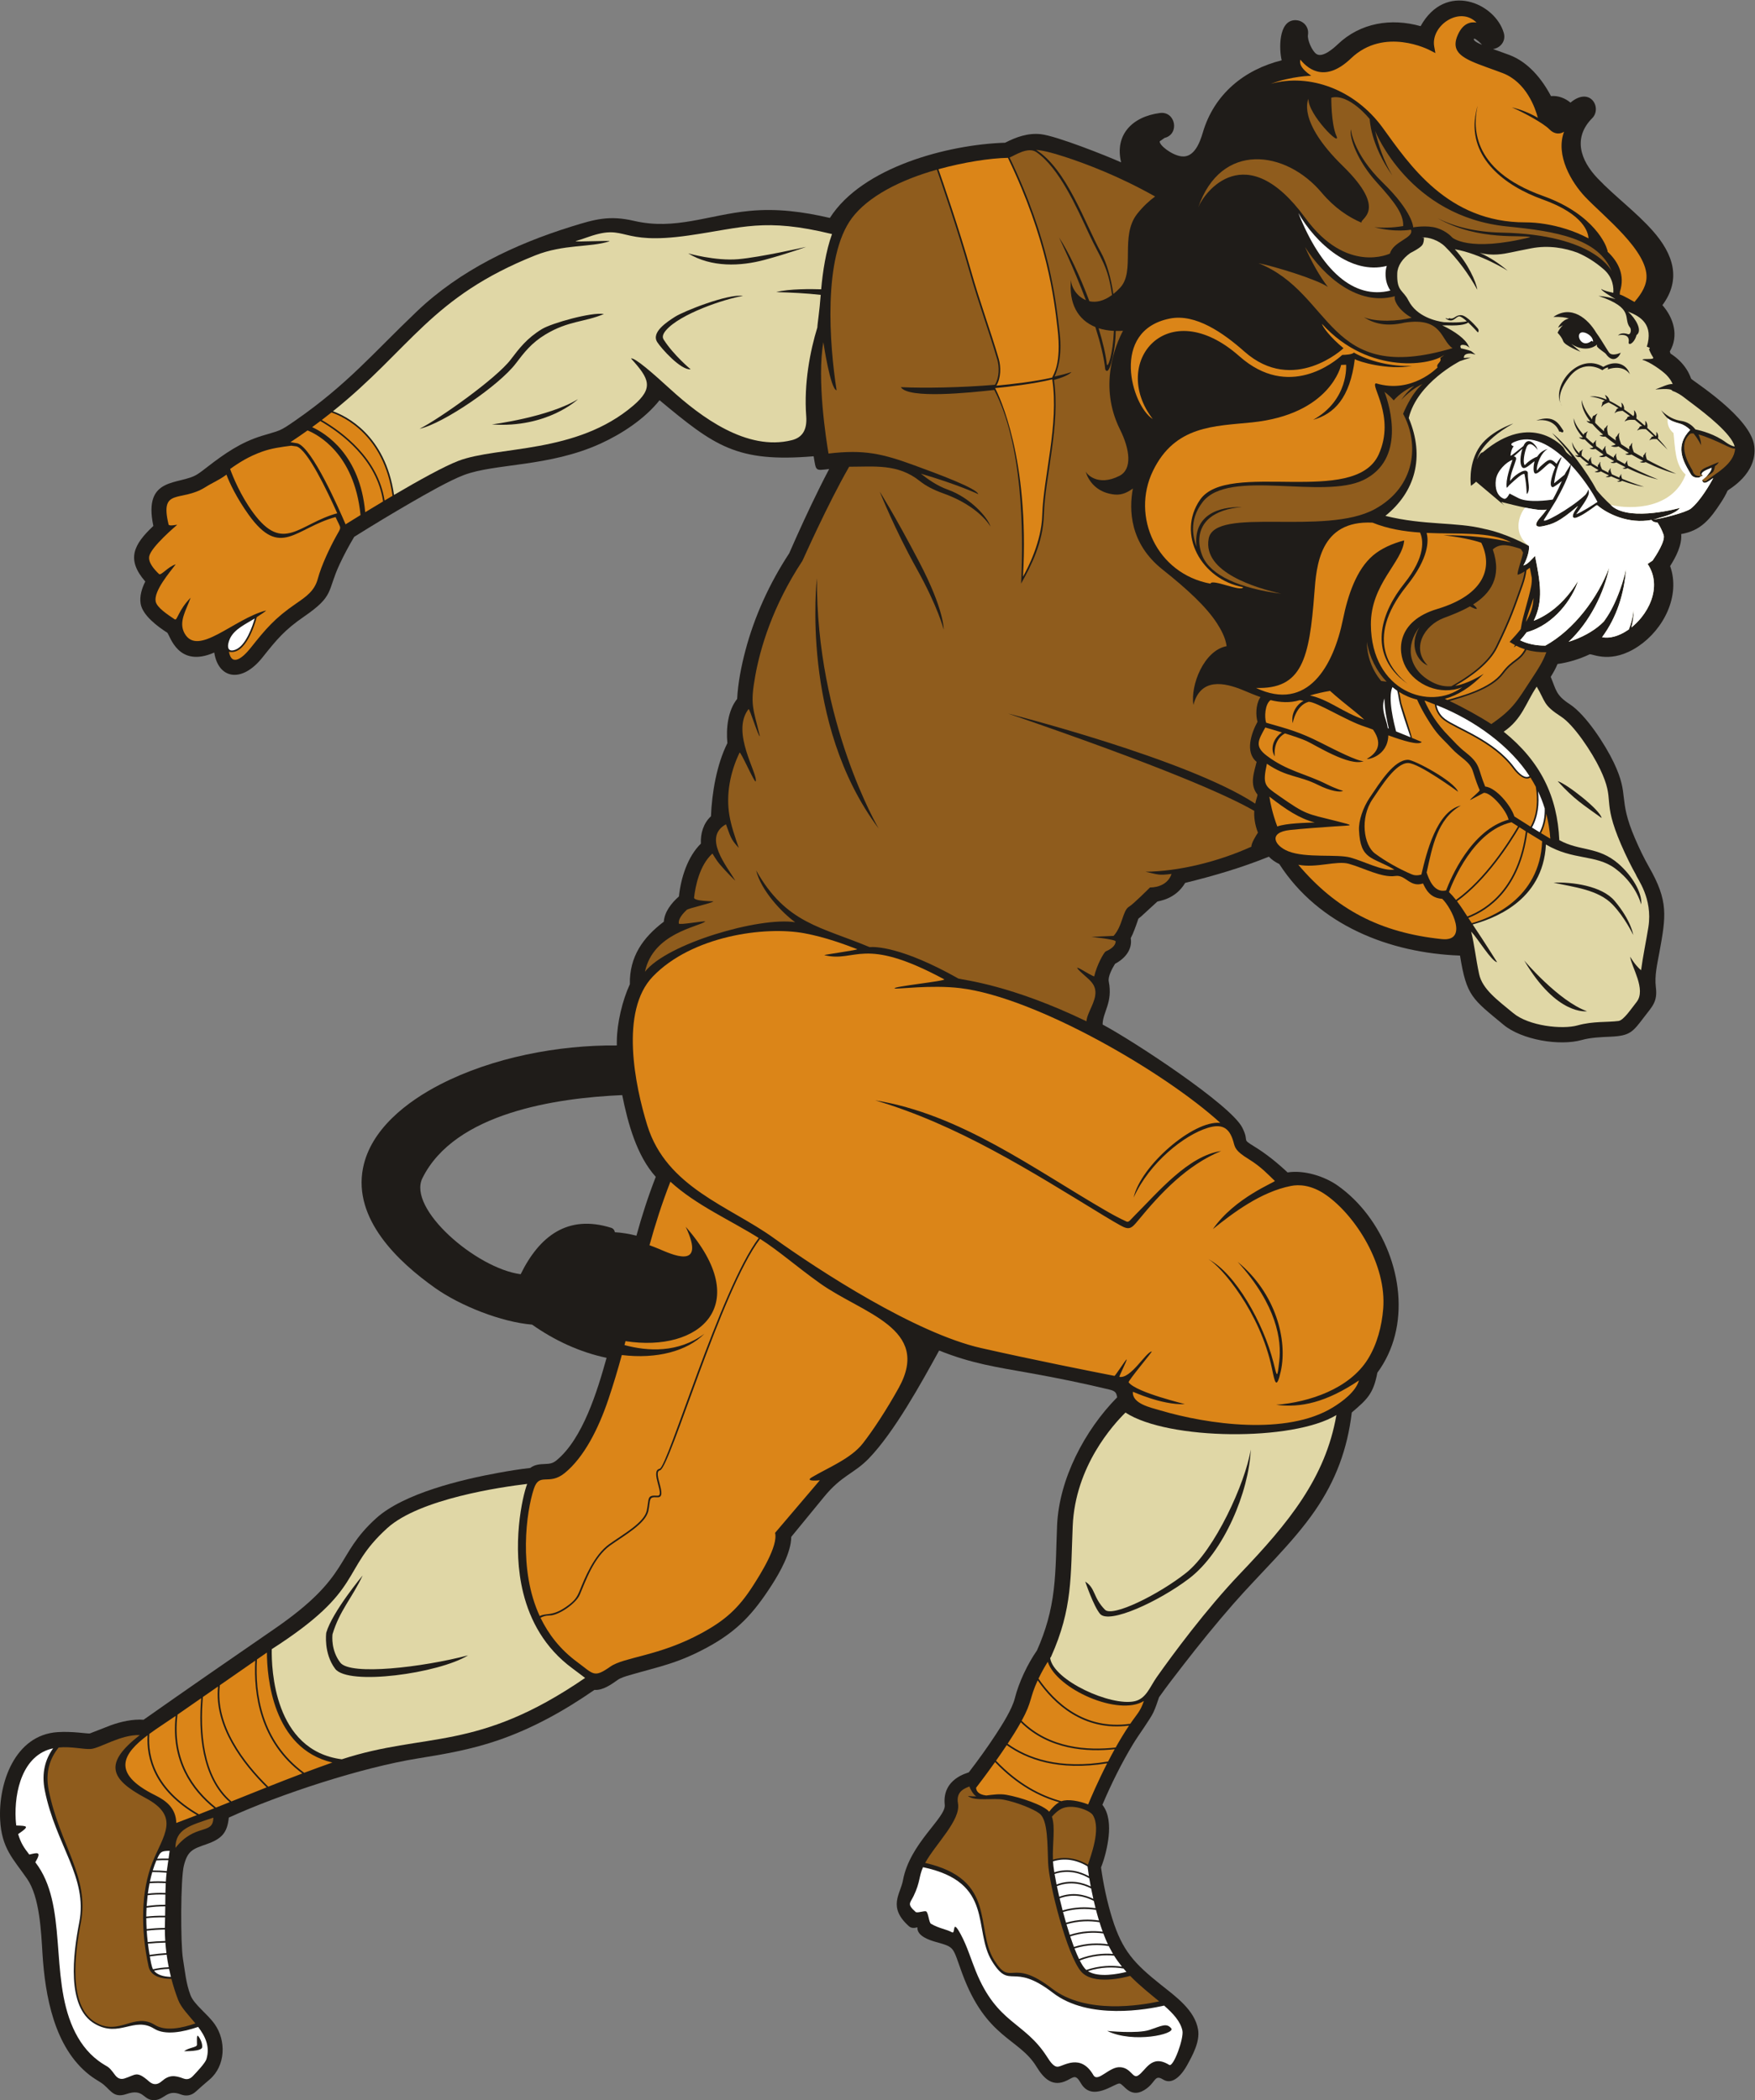 <?xml version="1.0" encoding="UTF-8" standalone="no"?>
<svg
   xmlns:dc="http://purl.org/dc/elements/1.1/"
   xmlns:cc="http://creativecommons.org/ns#"
   xmlns:rdf="http://www.w3.org/1999/02/22-rdf-syntax-ns#"
   xmlns:svg="http://www.w3.org/2000/svg"
   xmlns="http://www.w3.org/2000/svg"
   viewBox="0 0 809.48 968.533"
   height="968.533"
   width="809.48"
   xml:space="preserve"
   id="svg2"
   version="1.1"><rect x="0" y="0" width="809.48" height="968.533" fill="#808080" stroke="none"/><defs
     id="defs6" /><g
     transform="matrix(1.333,0,0,-1.333,0,968.533)"
     id="g10"><g
       transform="scale(0.1)"
       id="g12"><path
         id="path14"
         style="fill:#1f1c19;fill-opacity:1;fill-rule:evenodd;stroke:none"
         d="m 2127.42,3002.77 c 24.49,-1.42 49.56,-5.59 74.74,-11.98 18.95,69.04 40.84,136.79 66.91,203.52 -66.09,73.31 -96.72,186.14 -116.05,282.82 -226.79,-9.86 -579.42,-60.69 -691.53,-287.63 -52.02,-105.38 185.92,-311.73 340.09,-332.07 64.66,131.57 162.5,207.82 313.17,160.6 7.05,-2.2 11.87,-8.26 12.67,-15.26 z m 3000.7,4108.05 c -4.55,5.2 -18.57,19.17 -27.11,21.72 -7.5,-7.79 20.92,-19.06 27.11,-21.72 z M 2425.13,4347.1 c -1.59,35.26 8.75,70.46 34.92,94.74 3.38,82.34 20.06,179.35 56.83,253.03 -4.75,50.43 1.36,112.39 33.77,152.92 2.92,55.6 14.31,113.28 28.46,166.85 31.57,119.55 83.95,233.66 151.71,336.99 33.24,76.07 67.84,151.57 104.74,225.94 10.91,22 22.02,43.91 33.52,65.61 -49.68,-5.88 -44.79,-7.7 -53.74,44.1 -267.24,-22.52 -343.34,36.28 -533.18,193.86 -51.46,-64.77 -130.61,-116.44 -204.07,-149.98 -178.19,-81.34 -365.6,-68.07 -473.06,-108.83 -50.06,-18.99 -133.05,-66.56 -181.37,-94.47 -66.73,-38.56 -132.7,-78.42 -198.02,-119.31 -18.5,-31.04 -35.7,-63.02 -50.92,-95.78 -43.44,-93.53 -17,-107.32 -121.98,-179.61 -67.584,-46.55 -93.974,-78.3 -144.416,-141.72 -72.687,-91.41 -153.25,-73.49 -166.929,16.81 -124.457,-54.72 -152.473,57.03 -162.336,68.38 -34.364,21.97 -85.704,60.45 -92.383,100.48 -4.313,25.83 4.137,53.3 16.051,76.87 -67.125,76.94 -39.856,128.36 27.882,192.2 -36.664,174.36 90.746,139.93 151.817,178.5 12.804,8.08 24.758,17.7 36.738,26.94 59.227,45.66 113.887,83.65 186.258,106.09 65.043,20.17 58.547,12.96 117.248,53.79 180.85,125.83 266.8,231.09 419.39,376.63 149.83,142.92 339.03,232.76 534.95,293.8 81.53,25.39 130.93,39.65 217.15,19.66 142.62,-33.07 256.93,20.91 399.24,34.57 95.91,9.21 185.38,-2.87 278.11,-24.35 112.25,176.5 409.67,254.04 606.35,260.25 38.93,19.93 79.35,34.42 123.92,29.44 54.14,-6.05 226.71,-74.58 277.47,-97.36 -22.75,94.29 37.49,157.99 134.1,170.7 54.38,7.15 69.33,-72.98 16.38,-86.2 l -16.81,-11.68 c -2.51,-12.87 41.21,-47.96 75.51,-52.13 43.82,-5.32 63.61,48.6 73.45,82.13 39,132.81 142.88,217.76 273.02,250.18 -9.21,37.65 -11.65,136.16 44.9,138.82 28.1,1.32 50.69,-22.24 46.04,-50.84 -2.81,-17.29 14.46,-56.87 29.77,-66.47 21.13,-13.25 58.85,20.07 72.93,33.53 78.75,75.3 185.37,91.78 287.03,63.14 86.28,155.38 257.87,79.88 287.79,-23.29 8.52,-29.34 -12.95,-52.81 -37.42,-55.96 19.13,-6.91 38.44,-13.4 57.38,-20.63 64.34,-24.57 111.74,-82.09 143.35,-142.08 24.54,2.28 48.53,-6.82 67.49,-22.6 68.88,57.62 109.92,-18.78 75.35,-53.62 -67.36,-67.91 -41.51,-145.53 18.86,-208.71 60.53,-63.34 132.17,-115.48 190.4,-181.12 71.64,-80.75 99.67,-168.21 33.47,-257.25 39.42,-44.61 57.28,-106.78 25.61,-160.11 0.95,-2.4 1.74,-4.87 2.39,-7.37 22.3,-14.2 41.57,-32.51 55.87,-54.91 7.3,-11.42 11.18,-20.63 15.67,-32.19 7.2,-8.84 206.95,-133.64 218.41,-233.13 11.12,-96.55 -88.69,-149.35 -92.3,-153.85 -6.32,-14.14 -14.17,-27.66 -22.62,-40.61 -37.48,-57.56 -69.41,-98.09 -138.01,-109.7 3.21,-38.04 -18.26,-79.31 -38.27,-110.77 36.61,-103.57 -22.78,-218.97 -110.02,-277.58 -92.6,-62.22 -156.62,-26.3 -168.15,-27.62 -35.06,-16.51 -73,-28.33 -111.44,-33.65 -6.54,-15.71 -14.45,-30.04 -23.62,-44.44 18.84,-44.78 17.31,-63.04 65.53,-94.38 56.68,-36.84 123.87,-141.39 152.99,-202.63 55.22,-116.16 12.65,-121.52 73.22,-262.14 14.51,-33.68 30.37,-67.14 48.59,-98.99 67.36,-117.81 58.93,-168.5 35.45,-296.7 -7.05,-38.49 -16.9,-79.22 -11.98,-118.49 6.32,-50.49 -11.66,-65.86 -39.72,-102.61 -40.24,-52.71 -48.76,-65.87 -116.42,-68.96 -32.24,-1.47 -68.91,-2.66 -100.02,-11.41 -77.5,-21.78 -208.38,0.73 -270.86,52.6 -108.3,89.9 -127.89,98.44 -150.59,239.38 -244.39,8.99 -488.68,104.94 -625.31,316.7 -13.54,6.4 -25.84,14.74 -36.05,25.49 -95.44,-38.51 -189.77,-66.11 -289.7,-90.71 -34.19,-57.82 -91.49,-62.02 -96.35,-64.71 l -56.8,-52.09 c -10.44,-8.38 -7.77,-4.08 -11.72,-15.89 -3.37,-10.06 -6.96,-19.99 -10.78,-29.89 -3.74,-9.67 -7.73,-19.41 -12.68,-28.57 6.47,-39.62 -20.19,-70.79 -54.19,-88.67 -9.94,-15.7 -25.12,-44.67 -21.89,-60.86 14.73,-73.77 -20.97,-106.09 -21.18,-149.36 105.09,-55.81 443.87,-277.82 483.31,-356.71 26.81,-53.65 -6.67,-35.59 43.52,-66.49 39.75,-24.45 78.76,-56.13 113.11,-88.43 56.66,9.01 127.23,-12.89 173.33,-45.44 156.29,-110.31 245.85,-330.98 198.31,-517.86 -11.92,-46.84 -32.25,-90.64 -60.94,-129.51 -13.79,-73.41 -35.55,-92.35 -88.47,-137.66 -15.26,-126.53 -55.11,-234.88 -127.75,-340.22 -77.75,-112.75 -189.09,-215.73 -281.95,-321.86 -59.98,-68.56 -117.54,-139.56 -173.32,-211.58 -28.21,-36.42 -57.3,-73.81 -83.88,-111.52 -6,-17.42 -11.81,-35.78 -19.61,-52.37 -11.63,-24.72 -50.74,-77.37 -69.97,-109.11 -40.09,-66.18 -76.16,-139.02 -106.48,-210.71 23.38,-29.5 25.34,-72.379 21.69,-108.399 -3.37,-33.242 -13.38,-76.18 -26.45,-108.301 8.2,-58.769 21.32,-120.672 38.97,-176.949 34.86,-111.223 75.49,-154.973 168.7,-229.223 50.24,-40.019 117.24,-87.546 128.21,-155.089 6.75,-41.598 -18.65,-87.789 -38.1,-123.118 -14.84,-26.972 -47.65,-71.242 -82.93,-49.339 -31.91,19.82 -23.72,-12.082 -66.58,-37.34 -48.75,-28.73 -69.97,22.578 -84.34,23.566 -17.19,1.203 -95.03,-65.508 -133.55,0.902 -18.11,31.211 -23.36,22.02 -47.71,9.898 -49.5,-24.629 -80.35,5.402 -106.1,47.621 -60.68,99.461 -174.05,96.66 -257.19,323.129 -33.86,92.211 -23.41,89.203 -90.94,108.211 -22.29,6.281 -66.03,20.582 -63.74,50.66 -10.12,-2.75 -20.83,-3.969 -29.5,3.809 -74.15,66.55 -29.36,110.941 -20.56,158.582 23.83,128.929 149.41,216.558 144.61,261.189 -9.79,91.06 79.72,110.1 83.29,112.57 32.45,42.22 63.98,85.87 93.09,130.38 21.6,33.02 56.6,87.62 66.11,125.68 13.85,55.42 43.85,118.33 76.73,165.83 30.49,68.56 49.16,135.13 57.94,209.68 8.63,73.29 8.44,148.6 11.57,222.35 6.85,160.82 95.69,329.85 207.87,443.45 -2.74,16.17 -6.24,21.9 -27.21,26.95 -90.43,21.73 -180.81,40.23 -272.34,56.57 -118.71,21.18 -203.34,33.1 -316.43,78.4 -61.63,-112.19 -154.94,-281.65 -242.88,-372.96 -51.56,-53.53 -93.38,-57.69 -155.32,-133.23 L 2737.89,1948.8 c -0.38,-53.99 -39.32,-122.88 -66.92,-165.83 -62.8,-97.78 -117.65,-158.75 -221.58,-215.42 -105.26,-57.4 -168.05,-67.18 -271.67,-97.43 -11.85,-3.45 -29.57,-8.69 -39.72,-15.8 -22.85,-15.98 -51.75,-37.27 -81.23,-35.02 -104.63,-72.38 -215.33,-134.19 -336.14,-175.23 -90.81,-30.87 -179.87,-46.64 -274.11,-61.71 -193.06,-30.89 -476.286,-123.08 -654.747,-204.77 -5.429,-51.34 -22.726,-72.981 -76.871,-91.942 -47.937,-16.777 -65.375,-22.046 -78.535,-73.679 -11.82,-46.36 -11.742,-272.278 -3.258,-323.227 7.125,-42.824 10.329,-84.844 26.168,-125.82 12.571,-32.524 57.407,-63.121 83.414,-99.731 C 783.383,205.879 780.59,118.531 725.258,71.422 708.938,57.539 692.852,43.551 676.973,29.148 662.125,15.672 643.941,12.77 625.52,19.871 576.371,38.82 569.512,0.129 532.605,0 493.813,-0.141 498.098,41.988 437.223,21.09 389.082,4.57 381.563,40.352 348.223,61.289 334.613,69.828 322.496,77 309.625,87.039 187.727,182.082 156.051,361.039 146.996,506.531 142.301,582.02 137.621,702.52 93.637,765.918 45.664,835.059 5.723,870.711 0.523,969.551 -6.195,1097.22 51.531,1263.65 199.527,1273.27 c 51.094,3.33 100.02,-5.54 111.172,-4.66 l 72.914,28.42 c 34.024,12.33 76.035,21.85 113.211,19.06 150.106,105.54 301.035,210.02 452.239,313.96 268.887,184.86 208.157,252.3 352.317,382.94 95.23,86.31 296.05,134.21 422.76,157.26 36.26,6.59 73.91,12.92 110.68,16.94 15.21,11.64 31.77,13.03 51.16,13.73 15.96,0.59 26.47,1.82 39.36,12.38 91.49,74.87 141.75,240.86 173.54,354.83 -92.56,19.49 -180.54,60.42 -257.62,114.87 -107.17,9.01 -248.56,65.17 -335.69,126.8 -129.3,91.47 -283.92,238.69 -249.52,414.66 26.26,134.35 152.97,230.9 267.72,289.88 180.1,92.57 407.62,136.53 610.54,134.56 -0.05,5.53 -0.03,11.08 0.05,16.61 0.84,61 19.07,139.13 45.11,195.24 -1.91,94.91 45,161.53 117.48,216.32 2.32,34.46 26.8,64.92 52.23,87.33 6.77,63.59 29.62,137.13 75.95,182.7 v 0" /><path
         id="path16"
         style="fill:#db8518;fill-opacity:1;fill-rule:nonzero;stroke:none"
         d="m 3829.11,3075.65 c 22.85,-13.21 45.79,-25.33 68.65,-35.96 8.26,-3.82 12.72,5.23 29.76,22.2 78.91,78.58 184.2,205.48 297.96,221.84 -118.24,-48.69 -208.07,-143.85 -287.83,-240.8 -23.21,-28.2 -30.6,-33.39 -61.07,-16.48 -12.86,7.13 -34.97,19.93 -60.07,35.26 -250.8,153.07 -502.5,312.94 -788.16,397.26 294.1,-47.14 548.59,-237.49 800.76,-383.32 v 0 z m -1217.94,762.16 c 0,0 138.01,61.59 345.05,72.65 22.29,1.18 76.75,-4.53 115.37,-2.05 183.9,11.85 -281.88,55.36 -460.42,-70.6 v 0 z M 4426.66,2558.34 c 7.81,69.88 -7.55,190.93 -143.91,341.67 132.29,-108.47 172.98,-270.89 149.05,-378.22 -14.99,-67.13 -21.14,-36.91 -30.29,7.74 -40.66,198.12 -177.38,355.68 -219.77,379.57 93.24,-48.28 190.4,-222.11 224.36,-356.13 12.71,-50.1 13.13,-60.89 20.56,5.37 v 0 z m -1796.71,421.48 c -134.51,-177.77 -312.55,-794.11 -346.26,-800.84 -27.65,-5.53 29.75,-95.71 -9.19,-93.26 -31.17,1.94 -23.07,-6.89 -30.99,-46.5 -8.95,-44.75 -83.15,-85.14 -132.48,-120.38 -56.31,-40.19 -85.35,-124.57 -104.99,-170.43 -12.87,-30.09 -72.91,-71.61 -104.24,-71.61 -14,0 -24.49,-3.88 -31.54,-7.83 27.2,-56.43 67.59,-109.42 126.3,-152.7 57.91,-42.71 57.88,-56.63 115.26,-16.47 48.22,33.76 168.62,35.73 315.7,115.92 81.67,44.53 127.45,85.25 177.57,163.25 25.1,39.07 88.13,138.34 76.82,183.65 l 154.87,182.01 c 0,0 -55.72,-6.2 -27.07,10.64 58.13,34.13 135.09,64.8 175.78,116.8 34.08,43.56 81.47,115.04 124.24,192.15 114.72,206.85 -125.9,257.08 -272.74,361.98 -83.41,59.57 -139.54,110.36 -207.04,153.62 v 0 z M 1867.6,1674.6 c 21.36,12.12 41.23,-2.28 90.2,31.38 30.57,21.01 38.7,33.32 48.79,58.5 15.88,39.69 48.55,121.3 101.2,158.9 47.92,34.21 121.82,74.84 130.24,116.93 8.56,42.75 -0.47,53.28 36.79,50.96 28.2,-1.76 -27.54,86.12 7.77,93.18 27.52,5.49 210.07,621.95 342.68,798.36 -97.27,61.55 -215.67,112.6 -305.57,194.77 -29.87,-76.34 -52.7,-148.78 -72.34,-219.84 10.11,-3.64 20.48,-7.66 31.15,-12.11 42.28,-17.64 166.96,-78.48 94.14,75.96 237.77,-270.48 48.6,-435.73 -208.25,-395.72 -1.17,-4.54 -2.35,-9.08 -3.55,-13.63 80.68,-21.6 184.93,-27.92 276.44,39.06 -59.57,-60.09 -165,-88.11 -285.68,-73.47 -13.54,-49.46 -28.66,-100.3 -46.51,-153.3 -35.04,-103.98 -85.05,-200.95 -150.76,-254.71 -55.61,-45.51 -87.58,3.8 -106.99,-54.46 -26.33,-79.08 -54.04,-280.87 20.25,-440.76 v 0 z m 2548.29,731.08 c 114.6,8.95 253.29,55.34 317.14,157.92 32.14,51.66 48.24,114.48 53.08,174.15 12.38,152.73 -95.47,321.68 -196.93,393.3 -52.19,36.82 -96.07,36.86 -121.64,31.91 -104.5,-20.17 -202.64,-94.39 -270.77,-149.55 76.44,110.28 218.31,163.15 214.28,166.91 -22.02,20.67 -46.29,48.18 -90.13,75.16 -47.86,29.43 -47.42,40.42 -53.15,60.55 -14.46,50.79 -41.73,62.08 -88.61,47.81 -81,-24.64 -201.82,-120.01 -256.49,-241.17 23.8,109.49 205.92,267.86 299.74,258.46 -195.02,177.38 -639.57,434.55 -899.49,466.06 -101.05,12.27 -220.16,-4.52 -227.24,-0.98 -10.91,6.16 181.56,26 171.34,31.51 -283.24,152.6 -304.59,56.8 -414.48,83.54 -5.36,1.31 119.73,18.24 113.35,20.7 -41.83,16.15 -108.6,41.19 -181.6,54.89 -137.59,25.82 -390.19,-8.72 -525.58,-149.76 -114.71,-119.49 -61.44,-377.74 -18.88,-514.91 66.59,-214.56 283.25,-278.84 436.2,-388.66 160.01,-114.89 492.48,-330.44 719.45,-381.69 185.57,-41.89 385.15,-81.38 460.7,-96.11 2.82,-0.54 39.49,57.26 41.95,56.8 3.5,-0.69 -27.39,-59.63 -24.65,-60.16 39.34,-7.56 90.98,85.14 111.71,87.94 4.26,0.57 -83.27,-102.49 -79.85,-107.01 27.46,-36.07 199.64,-75.23 193.62,-75.44 -81.33,-2.92 -178.88,43.81 -178.96,42.89 -3.35,-41.27 61.46,-54.54 94,-64.19 164.86,-48.9 438.3,-87.92 597.62,9.89 34.33,21.09 79.31,54.3 90.66,93.58 -113.22,-76.08 -202.01,-95.52 -286.39,-84.34 v 0 0" /><path
         id="path18"
         style="fill:#ffffff;fill-opacity:1;fill-rule:evenodd;stroke:none"
         d="m 3649.03,782.59 c 1.88,-11.238 4.18,-23.539 6.84,-36.59 47.42,18.051 89.28,7.391 118.3,-6.73 -1.98,10.39 -3.69,19.949 -5.13,28.429 -26.67,15.61 -69.88,31.602 -120.01,14.891 v 0 z m 7.98,-42.121 c 2.43,-11.789 5.18,-24.149 8.12,-36.797 47.35,17.687 89.08,6.879 117.95,-7.274 -2.85,12.641 -5.37,24.762 -7.58,36.024 -28.21,14.566 -70.42,26.648 -118.49,8.047 v 0 z m 9.42,-42.258 c 3.23,-13.691 6.72,-27.723 10.42,-41.801 41.91,12.32 80.78,12.68 113.98,7.699 -2.19,8.582 -4.24,17.032 -6.14,25.301 -28.02,14.629 -70.18,27.02 -118.26,8.801 v 0 z m 11.84,-47.18 c 3.31,-12.453 6.77,-24.922 10.34,-37.23 41.96,12.308 80.86,12.648 114.09,7.64 -3.74,12.34 -7.2,24.688 -10.39,36.848 -33.02,5.223 -71.97,5.129 -114.04,-7.258 v 0 z m 11.91,-42.57 c 3.68,-12.481 7.47,-24.77 11.32,-36.633 41.69,13.492 80.54,14.981 114.08,10.863 -3.94,10.789 -7.62,21.809 -11.07,32.868 -33.08,5.3 -72.13,5.281 -114.33,-7.098 v 0 z m 13.06,-41.922 c 4.23,-12.738 8.53,-24.988 12.85,-36.469 43.17,13.469 83.25,14.149 117.37,9.141 -5.61,11.98 -10.85,24.609 -15.74,37.617 -33.43,4.481 -72.49,3.301 -114.48,-10.289 v 0 z m 14.84,-41.66 c 5.23,-13.539 10.47,-25.899 15.67,-36.598 42.51,16.68 82.7,20.25 117.48,17.539 l -14.86,27.34 c -34.12,5.481 -74.57,5.27 -118.29,-8.281 v 0 z m 18.15,-41.598 c 6.66,-13.09 14.08,-25.551 22.68,-32.82 45.42,15.469 87.8,16.41 123.26,11.379 -9.65,11.922 -18.83,24.582 -27.34,38.121 -34.83,3.23 -75.47,0.141 -118.6,-16.68 v 0 z m 28.14,-36.871 c 36.48,-23.738 106.14,-9.539 133.28,-2.68 -3.44,3.821 -6.85,7.719 -10.2,11.711 -34.95,5.75 -77.37,5.829 -123.08,-9.031 v 0 z M 583.313,835.879 c 1.328,9.051 2.609,17.973 3.703,26.762 -28.985,-0.903 -31.336,-2.141 -43.227,-27.481 13.512,0.719 26.699,0.942 39.524,0.719 v 0 z m -6.2,-43.5 c 1.633,12.883 3.532,25.562 5.383,37.992 -13.379,0.219 -27.16,-0.062 -41.285,-0.902 -4.098,-9.391 -8.453,-21.02 -12.66,-34.809 14.801,0.051 30.961,-0.648 48.562,-2.281 v 0 z m -3.281,-36.18 c 0.625,10.461 1.473,20.75 2.629,30.789 -18.027,1.692 -34.488,2.352 -49.523,2.262 -2.899,-10.031 -5.708,-21.09 -8.262,-33.191 19.347,1.421 37.769,1.339 55.156,0.14 v 0 z m -1.488,-39.41 c 0.23,11.371 0.594,22.699 1.179,33.902 -17.617,1.219 -36.332,1.258 -56.007,-0.261 -2.219,-11.141 -4.231,-23.102 -5.918,-35.848 17.722,2.098 37.953,3.078 60.746,2.207 v 0 z m -0.489,-40.84 c 0.098,11.68 0.18,23.531 0.391,35.379 -23.141,0.902 -43.562,-0.137 -61.363,-2.328 l -3.461,-37.59 c 22.691,3.371 44.238,4.699 64.433,4.539 v 0 z M 571.363,638 c 0.239,10.559 0.352,21.41 0.45,32.441 -20.258,0.149 -41.891,-1.222 -64.708,-4.671 -0.507,-9.899 -0.816,-20.149 -0.871,-30.739 18.551,2.098 40.168,3.309 65.129,2.969 v 0 z m -1.015,-42.109 0.879,36.679 c -25.016,0.371 -46.571,-0.851 -65,-2.988 0.035,-12.141 0.378,-24.723 1.109,-37.73 22.113,2.546 43.211,3.769 63.012,4.039 v 0 z m 1.507,-45.282 c -0.882,13.34 -1.375,26.61 -1.484,39.743 -19.691,-0.274 -40.687,-1.5 -62.699,-4.051 0.805,-12.77 1.98,-25.942 3.543,-39.52 18.023,1.879 38.176,3.239 60.64,3.828 v 0 z m 4.043,-41.781 c -1.543,12.152 -2.757,24.262 -3.652,36.293 -22.402,-0.562 -42.476,-1.891 -60.387,-3.73 1.543,-12.582 3.43,-25.5 5.696,-38.731 19.73,2.801 39.297,4.82 58.343,6.168 v 0 z m 7.989,-49.098 c -2.903,14.54 -5.313,29.09 -7.27,43.622 -18.957,-1.34 -38.453,-3.301 -58.117,-6.082 2.031,-11.45 5.504,-34.84 11.043,-44.551 16.109,3.781 34.25,6.422 54.344,7.011 v 0 z m 7.476,-33.332 c -2.316,9.262 -4.425,18.532 -6.351,27.821 -19.242,-0.508 -36.653,-2.918 -52.164,-6.399 10.863,-13.832 30.914,-20.601 58.515,-21.422 v 0 z M 3643.53,826.199 c 0.59,-9.957 2.17,-22.929 4.6,-38.039 49.26,16.102 92.01,1.879 119.74,-13.43 l -4.84,34.161 c -25.92,15.738 -69.07,32.918 -119.5,17.308 v 0 0" /><path
         id="path20"
         style="fill:#db8518;fill-opacity:1;fill-rule:nonzero;stroke:none"
         d="m 3910.97,1302.16 c 22.34,32.85 34.17,41.13 47.06,78.79 -87.17,-54.32 -301.36,40.71 -332.61,135.53 -8.47,-13.48 -20.44,-33.75 -32.08,-58.22 55.32,-80.36 157.58,-179.26 317.63,-156.1 v 0 z m -50.53,-82.04 c 14.39,25.57 29.93,51.28 46.27,75.75 -158.22,-20.75 -260.12,76.24 -316.1,156.56 -28.9,-62.75 -18.81,-73.11 -55.48,-139.97 96.77,-96.33 230.64,-103.28 325.31,-92.34 v 0 z m -26.17,-48.48 c 7.2,13.92 14.84,28.17 22.83,42.52 -95.38,-10.4 -228.07,-2.24 -324.8,93.17 -13.19,-23.6 -29.09,-49.1 -45.68,-74.27 67.94,-48.87 178.18,-90.29 347.65,-61.42 v 0 z m -161.48,-137.42 c 22,8.26 61.78,1.07 92.42,-11.12 10.02,24.23 33.59,79.47 65.87,142.35 -168.77,-27.78 -279.12,13.82 -347.54,62.99 -12.34,-18.62 -25.01,-36.98 -37.15,-54.16 77.78,-81.65 157.43,-121.78 226.4,-140.06 v 0 z M 1330.72,5534.15 c 8.99,5.36 18.19,10.81 27.52,16.31 -29.69,212.72 -171.89,275.04 -211.39,288.39 -10.84,-8.64 -22.03,-17.34 -33.55,-26.1 72.68,-42.29 195.04,-133.63 217.42,-278.6 v 0 z m -250.62,253.91 c 46.6,-21.39 165.67,-95.04 183.59,-294.33 18.51,11.3 39.52,24 61.87,37.35 -21.32,145.45 -145.16,236.6 -217.06,278.02 -9.22,-6.97 -18.69,-13.98 -28.4,-21.04 v 0 z M 5038.01,4152.32 c -7.6,9.68 -15.63,18.93 -24.35,27.42 13.44,36.28 84.74,211.66 216.42,241.38 4.88,-3.12 12.69,-8.13 22.42,-14.28 -30.62,-52.46 -112.55,-181.75 -214.49,-254.52 v 0 z m 39.44,-57.3 c -11.59,17.87 -23.2,35.97 -36.02,52.84 102.36,73.25 184.61,202.55 215.78,256.01 6.82,-4.31 14.41,-9.07 22.47,-14.11 -25.38,-194.28 -130.9,-267.37 -202.23,-294.74 v 0 z m 15.19,-23.07 c -4.06,6 -8.06,12.1 -12.06,18.25 72.38,28.14 178.08,102.21 204.26,296.35 16.33,-10.16 34.2,-21.16 51.26,-31.35 -8.28,-199.73 -179.79,-265.62 -243.46,-283.25 v 0 z M 510.676,1262.51 c -82.274,-61.9 -130.848,-130.01 26.695,-207.86 38.188,-18.87 71.477,-45.12 72.649,-95.662 24.105,9.024 47.925,18.141 71.535,27.313 C 534.57,1072.42 506.16,1181.38 510.676,1262.51 v 0 z m 97.277,66.91 c -29.152,-20.19 -62.051,-40.97 -91.348,-62.5 -5.722,-80.65 21.028,-191.27 171.649,-278.022 17.793,6.942 35.473,13.892 53.062,20.872 -78.328,63.16 -150.957,164.7 -133.363,319.65 v 0 z m 88.246,61.29 -82.078,-57 c -19.476,-156.81 54.348,-258.77 133.227,-321.57 15.906,6.31 31.746,12.63 47.558,18.97 -98.949,86.69 -108.125,244.05 -98.707,359.6 v 0 z m 58.344,40.53 -52.449,-36.44 c -10.031,-115.58 -2,-275.43 98.586,-361.39 40.711,16.3 81.218,32.62 121.933,48.77 -82.187,81.26 -182.383,210.71 -168.07,349.06 v 0 z m 128.734,89.43 -122.519,-85.13 c -17.125,-139.04 84.824,-269.85 167.488,-351.11 38.961,15.44 78.144,30.75 117.934,45.77 -146.832,109.58 -169.129,274.4 -162.903,390.47 v 0 z m 266.803,-352.55 c -207.889,48.66 -226.225,298.01 -226.51,380.52 l -34.492,-23.96 c -6.949,-115.61 14.121,-282.49 163.422,-392.11 32.05,12.06 64.52,23.93 97.58,35.55 v 0 z M 3630.26,997.961 c 8.35,11.069 20.58,24.719 34.78,32.629 -68.16,19.19 -145.96,59.58 -221.94,139.05 -29.35,-41.35 -55.21,-75.35 -65.67,-88.94 0.46,-10.02 6.67,-23.26 35.07,-26.67 23.93,2.92 46.21,6.38 69.31,2.44 47.65,-8.11 129.49,-35.78 148.45,-58.509 v 0 0" /><path
         id="path22"
         style="fill:#ffffff;fill-opacity:1;fill-rule:evenodd;stroke:none"
         d="m 634.922,74.809 c 14.266,-5.379 24.449,0.262 32.121,8.191 12.527,12.969 42.898,44.969 47.129,58.68 13.516,43.781 -4.266,79.562 -28.567,111.711 C 634.766,236 571.801,223.238 533.383,247.238 c -69.559,43.481 -119.832,-32.609 -205.336,16.891 -99.43,57.562 -74.863,242.492 -53.844,350.652 30.43,156.547 -81.152,266.699 -119.215,456.959 -12.218,61.16 2.399,108.73 28.797,145.41 C 78.891,1195.05 49.109,1069.07 54.234,971.898 c 0.398,-7.66 1.101,-14.867 2.07,-21.718 38.129,-1.258 48.359,-1.25 6.449,-29.61 9.609,-31.929 20.371,-47.531 38.629,-70.91 27.914,6.551 43.93,12.031 20.836,-26.66 113.976,-146.781 48.386,-391.328 130.902,-573.898 20.004,-44.274 47.785,-83.25 86.641,-112.321 35.496,-26.562 30.961,-12.48 58.015,-49.39 7.758,-10.601 18.184,-16.922 32.649,-12.48 39.344,12.101 41.359,28.449 84.844,-9.781 18.906,-16.609 33.906,-8.801 44.671,0.621 25.262,22.039 44.762,20.492 74.981,9.059 v 0 z M 4028.03,327.168 c -56.99,-13.156 -261.02,-51.258 -384.71,44.133 -141.92,109.429 -146.77,6.199 -210.61,109.07 -67.46,108.66 10.24,272.949 -238.91,325.598 -15.14,-34.02 -8.87,-50.098 -32.45,-99.367 -12.39,-25.872 -24.08,-27.731 6.83,-55.461 5.73,-5.153 31.39,5.64 36.93,1.531 7.34,-5.442 9.25,-38.434 16.25,-42.442 30.1,-17.269 49.71,-17.441 73.12,-29.671 12.58,-6.579 -1.63,51.023 29.73,-6.731 22.25,-40.949 34.84,-84.699 52.13,-127.34 74.29,-183.238 167.78,-173.547 246.39,-296.269 12,-18.707 24.04,-36.078 38.29,-34.438 20.04,2.309 78.38,46.528 122.17,-28.972 16.02,-27.598 54.82,30.761 94.13,27.14 36.99,-3.429 41.79,-39.801 60.11,-29 27.32,16.11 45.54,75.91 108.46,36.871 14.32,-8.859 51.21,92.321 45.47,118.821 -6.91,31.679 -31.32,58.488 -63.33,86.527 v 0 0" /><path
         id="path24"
         style="fill:#8f5c1d;fill-opacity:1;fill-rule:nonzero;stroke:none"
         d="m 3679.85,1011.03 c -16.78,-5.6 -31.62,-20.51 -40.06,-30.421 12.4,-35.609 1.55,-93.257 3.48,-148.679 50.84,15.199 94.42,-1.539 121.21,-17.461 8.42,27.453 46.9,123.621 16.84,171.89 -9.21,14.781 -62.92,37.511 -101.47,24.671 v 0 z M 738.23,977.34 C 656.078,949.961 607.406,938.199 607.004,872.719 676.152,960 737.477,915.648 738.23,977.34 v 0 z m -234.773,68.11 c -125.289,66.71 -143.848,120.84 -19.687,217.63 -67.137,1.97 -138.04,-45.96 -169.977,-48.14 -24.672,-1.7 -66.977,9.34 -110.82,5.11 -29.61,-36.45 -47.004,-84.53 -34.477,-147.21 38.09,-190.469 142.063,-300.238 111.176,-459.098 -20.434,-105.133 -45.121,-289.074 51.164,-344.801 83.113,-48.109 132.941,36.418 205.492,-8.921 35.875,-22.442 92.875,-10.981 139.781,5.429 -23.183,28.391 -49.168,54.313 -59.476,80.992 -9.285,24 -17.121,48.508 -23.563,73.239 -44.433,0.172 -72.695,13.32 -79.175,43.332 -27.594,127.617 -25.981,260.679 13.593,359.738 37.664,94.238 97.91,157.781 -24.031,222.7 v 0 z M 3201.21,820.801 c 250.19,-57.301 171.3,-227.61 238.59,-336.031 60.16,-96.911 56.59,12.199 200.58,-98.829 116.25,-89.632 306.34,-58.3 370.6,-44.222 -31.12,25.98 -67.06,53.859 -100.39,88.191 -19.37,-5.461 -127.96,-33.398 -169.65,14.93 -48.51,56.211 -110.93,300.152 -114.22,375.219 -2.82,64.472 -0.28,148.453 -29.41,171.211 -21.1,16.48 -80.75,39.9 -124.6,48.29 -36.54,7 -97.7,-7.01 -123.71,12.63 10.17,-1.15 19.89,-1.4 29.22,-1.12 -9.94,4.7 -22.31,27.39 -23.66,34.16 -16.27,-6.39 -47.28,-16.85 -39.77,-58.65 10.41,-57.689 -77.77,-140.529 -113.58,-205.779 v 0 0" /><path
         id="path26"
         style="fill:#1f1c19;fill-opacity:1;fill-rule:evenodd;stroke:none"
         d="m 3831.04,239.52 c 0,0 104.55,-10.598 146.68,3.531 42.12,14.148 59.06,24.808 74.9,5.32 15.82,-19.512 -131.09,-53.082 -221.58,-8.851 v 0 z M 636.977,169.488 c 0,0 60.738,-1.789 62.519,13.403 1.793,15.179 -8.93,33.937 -14.281,39.289 -5.367,5.371 -3.578,-20.532 -3.578,-30.371 0,-9.809 -26.797,-8.918 -44.66,-22.321 v 0 0" /><path
         id="path28"
         style="fill:#ffffff;fill-opacity:1;fill-rule:evenodd;stroke:none"
         d="m 4880.94,4714.92 c -10.7,32.02 -35.32,101.51 -40.13,130.08 -1.69,10.1 -3.53,21.85 -6.2,31.23 -5.71,3.91 -11.24,8.11 -16.59,12.56 -17.08,-38.46 5.9,-127.39 12.67,-153.52 18.24,-7.26 35.7,-14.38 50.25,-20.35 v 0 z M 814.172,5017.91 c 36.75,13.49 59.808,82.49 67.238,108.28 -30.371,-19.25 -70.32,-36.44 -85.633,-69.57 -11.007,-23.85 -10.683,-49.38 18.395,-38.71 v 0 0" /><path
         id="path30"
         style="fill:#db8518;fill-opacity:1;fill-rule:nonzero;stroke:none"
         d="m 796.277,5643.23 c 9.453,-26.11 35.5,-91.08 79.844,-151.41 104.777,-142.54 158.309,-37.84 290.759,-1.71 -35.51,79.35 -102.87,219.53 -140.51,231.19 l -18.77,2.56 c -34.717,-4.55 -67.557,-8.71 -101.549,-20.9 -44.656,-16.02 -79.238,-37.62 -109.774,-59.73 v 0 z m 451.243,-159.4 c -21.39,214.08 -150.04,279.42 -183.28,292.84 -18.81,-13.38 -38.52,-26.91 -59.24,-40.57 l 24.64,-4.17 c 50.76,-15.72 144.15,-228.61 166.1,-280.13 9.14,5.7 27.53,17.16 51.78,32.03 v 0 z M 4824.86,4257.26 c -77.69,45.35 -117.46,32.32 -122.47,136.17 -1.6,33.41 14.01,78.92 37.69,113.73 34.09,50.14 82.85,130.03 132.16,130.03 20.87,0 159.16,-73.55 172.94,-110.56 -0.39,0.3 -135.48,99.4 -172.94,99.4 -43,0 -92.03,-79.61 -122.96,-125.09 -44.51,-65.45 -30.32,-158.86 8.17,-187.74 36.41,-27.3 83.79,-53.63 125.98,-71.75 8.98,-3.86 19.29,-5.72 34.86,-1.34 17.03,73.7 52.67,219.74 136.61,238.73 -82.07,-46.17 -99.08,-144.07 -118.49,-231.82 l 0.08,0.05 c 6.64,-19.82 24.55,-72.27 67.39,-61.72 15.18,40.32 86.13,209.94 216.63,244.89 l -0.85,1.18 c -7.97,32.09 -61.95,94.93 -85.79,91.22 l -46.76,-24.79 c -1.55,3.44 34.78,30.22 32.73,34.81 -5.31,11.94 -12.53,29.79 -22.99,63.84 -11.29,36.69 -42.36,45.67 -75.05,81.33 -36.05,39.33 -47.09,41.95 -85.31,105.05 -13.96,23.08 -24.55,43.49 -33.01,62.71 -22.33,5.16 -43.32,14.25 -62.54,26.45 4.22,-15.66 6.33,-33.22 7.73,-38.8 2.6,-10.28 29.94,-92.4 36.91,-120.24 20.34,-8.37 33.94,-14.11 34.08,-14.17 -11.32,-12.29 -65.46,4.63 -115.77,22.93 -1.97,-72.79 -72.89,-84.52 -74.12,-81.47 26.31,15.55 60.6,45 21.09,101.38 -12.03,4.54 -22.2,8.29 -29.27,10.5 -60.45,18.99 -166.98,86.43 -193.46,85.64 -45.66,-12.99 -55.03,-74.08 -55.04,-74.23 -6.29,29.72 9.38,62.38 37.55,77.73 -4.32,0.79 -8.78,1.55 -13.32,2.26 -33.39,-10.43 -67.49,-8.09 -100.88,0.09 -19.39,-13.62 -21.75,-58.64 -15.37,-78.18 77.02,-22.09 115.28,-31.72 190.28,-69.75 51.58,-26.16 124.96,-63.38 147.1,-63.38 -49.13,-19.27 -165.52,55.09 -197.17,69.61 -16.21,7.42 -46.06,17.47 -75.04,26.58 -44.19,-24.67 -35.04,-79.64 -35.01,-79.76 -16.53,24.47 -6.81,61.92 24.4,83.07 -23.74,7.34 -45.67,13.72 -57.44,17.11 -24.18,-44.18 -38.1,-64.77 4.75,-97.41 69.75,-53.12 134.84,-62.5 206.61,-98.38 34.49,-17.25 57.61,-23.42 57.68,-23.43 -9.92,-6.32 -44.72,-0.37 -86.68,20.6 -66.64,33.32 -106.99,25.45 -176.83,73.12 -15.79,-73.21 -7.09,-76.71 40.85,-110.32 95.29,-66.82 95.49,-61.84 197.97,-87.59 70.09,-17.6 58.29,-14.61 -4.4,-18.82 -47.77,-3.21 -113.67,-8.02 -154.46,-12.44 -76.63,-8.3 -54.21,-54.42 -6.08,-73.59 61.3,-24.41 168.96,-8.91 215.39,-21.8 48.79,-13.56 111.35,-47.57 151.87,-41.64 v 0 z M 888.422,5130.65 c -6.27,-23.59 -38.692,-132.89 -96.203,-119.63 9.551,-52.62 47.808,-21.02 74.965,13.12 52.132,65.55 83.058,102.66 156.876,153.29 35.52,24.36 64.27,44.08 75.45,85.62 12.85,47.76 42.22,108.63 62.3,145.16 21.35,38.88 19.26,23.93 -0.67,68.72 -138.95,-37.5 -190.441,-145.62 -300.745,8 -41.942,58.41 -67.055,112.12 -76.825,138.82 -28.73,-21.12 -46.027,-26.38 -73.117,-43.49 -84.609,-53.45 -158.512,0.84 -127.109,-129.05 1.722,-7.13 29.207,0.24 29.617,-1.27 -4.813,-3.97 -88.875,-75.31 -96.375,-107.83 -4.926,-21.38 16.004,-45.37 33.617,-62.19 6.977,-6.67 31.324,25.51 57.75,33.46 -20.582,-27.42 -75.535,-91.07 -69.445,-127.62 3.664,-21.98 42.289,-46.56 65.949,-62.62 9.121,-6.18 11.27,30.15 55.145,74.73 -15.465,-43.62 -43.231,-84.06 -20.661,-123.8 46.368,-81.66 169.997,50.73 281.524,79.67 -0.637,-2.47 -14.16,-11.64 -32.043,-23.09 v 0 0" /><path
         id="path32"
         style="fill:#e0d7a6;fill-opacity:1;fill-rule:evenodd;stroke:none"
         d="m 2685.95,6255.27 c 53.11,-1.66 101.48,-3.76 153.91,-9.61 -4.28,-57.96 -11.8,-102.93 -11.63,-112.48 -24.68,-79.9 -47.2,-194.54 -38.57,-307.21 3.99,-52.16 -17.35,-74.86 -49.99,-83.04 -155.42,-39.03 -315.12,80.66 -420.06,176.31 -59.14,53.91 -122.46,110.03 -136.28,106.44 63.69,-70.21 79.69,-101.75 7.87,-163.15 -196.77,-168.23 -467.93,-139.16 -604.77,-191.06 -49.62,-18.83 -140.65,-69.57 -223.02,-117.97 -29.98,208.31 -167.16,273.61 -211.4,289.45 269.62,216.33 338.32,395.01 699.99,539.29 98.73,39.4 191.27,27.07 256.33,48.65 12.5,4.15 -128.82,-3.23 -115.7,0.86 18.72,5.82 33.11,10.84 44.83,14.9 134.66,46.73 99.83,-30.61 344.68,4.36 189.55,27.08 262.1,62.12 496.77,5.03 -21.33,-59.28 -32.09,-130.51 -37.48,-191.12 -31.06,1.02 -110.85,2.24 -155.48,-9.65 v 0 z m -984.02,-457.88 c 0,0 195.03,24.67 298.15,87.44 0,0 -105.36,-100.87 -298.15,-87.44 v 0 z m 679.27,591.85 c 0,0 94.16,-26.9 172.62,-20.17 78.47,6.72 235.39,42.59 235.39,42.59 0,0 -60.52,-22.42 -143.47,-44.84 -82.96,-22.41 -183.83,-26.9 -264.54,22.42 v 0 z M 2274.24,6082.1 c -21.82,33.94 33.33,69.78 61.57,87.86 29.75,19.04 183.81,80.48 235.04,72.06 -65.19,-10.64 -217.68,-62.35 -266.13,-118.65 -9.52,-11.07 -14.78,-22.29 -8.41,-32.27 34.7,-54.24 93.29,-102.86 93.46,-102.96 -34.37,-3.6 -101.87,72.61 -115.53,93.96 v 0 z m -184.6,97.37 c -66.81,-28.64 -122.67,-22.65 -202.61,-71.04 -48.5,-29.35 -73.95,-62.83 -102.26,-100.1 -57.58,-75.78 -250.13,-207.55 -332.96,-226.03 68.67,34.62 265.66,174.16 315.27,239.46 29.74,39.14 56.46,74.3 108.43,105.77 33.64,20.36 171.76,59.26 214.13,51.94 v 0 z M 5375.43,4212.06 c 69.93,-15.54 153.81,-23.56 204.14,-75.49 42.4,-43.76 71.59,-105.28 71.59,-105.28 0,0 -6.23,48.78 -64.12,117.61 -44.07,52.4 -147.7,66.2 -211.61,63.16 v 0 z m 14.32,351.15 c 58.22,-63.81 86.71,-80.07 152.15,-127.46 -4.67,28.04 -122.52,119.72 -152.15,127.46 v 0 z m -115.76,-620.37 c 0,0 119.12,-140.66 217.2,-175.56 0,0 -104.04,-16.91 -217.2,175.56 v 0 z m -70.9,791.47 c 127.63,-102.85 185.71,-224.17 192.4,-375.15 71.48,-39.24 134.45,-20.8 204.63,-81.67 46.48,-40.35 83.18,-100.41 78.72,-140.76 -15.42,50.79 -49.41,94.45 -90.1,124.43 -67.24,49.52 -145.93,27.39 -239.58,83.02 -9.8,-199.14 -187.72,-258.19 -253.47,-276.76 41.74,-61.92 84.66,-130.77 84.66,-130.77 -20.7,4.68 -65.89,81.01 -89.9,106.33 11.4,-45.23 16.03,-93.68 27.62,-147.25 11.37,-52.69 64.77,-90.71 118,-134.93 53.93,-44.78 169.74,-57.41 223.11,-42.38 52.88,14.86 103.3,10.1 141.2,15.15 17.66,2.35 43.38,41.47 62.54,65.67 34.45,43.54 -18.92,122.95 -22.16,156.61 14.92,-25.15 28.91,-39.37 37.64,-46.7 5.9,45.21 18.87,108.33 25.33,149.33 15.89,100.55 -39.78,168.41 -43.24,181.46 -13.7,23.97 -33.66,63.34 -51.29,104.27 -68.89,159.92 -18.08,146.13 -72.4,260.4 -28.11,59.14 -90.92,153.02 -134.13,181.1 -64.62,42 -53.33,50.41 -85.35,104.55 -38.3,-56.56 -49.71,-111.58 -114.23,-155.95 v 0 0" /><path
         id="path34"
         style="fill:#e0d7a6;fill-opacity:1;fill-rule:evenodd;stroke:none"
         d="m 3823.44,1696.65 c 26.16,-26.65 185.57,52.24 280.73,127.57 98.6,78.05 204.82,310 223.71,426.84 -6.18,-145.64 -92.75,-355.02 -214.02,-446.89 -104.22,-78.96 -275.62,-158.14 -307.33,-122.03 -22.46,26.23 -51.25,111.63 -51.33,111.84 36.26,-23.05 26.26,-54.58 68.24,-97.33 v 0 z m -2672.89,-84.69 c -0.82,-7.34 -5.24,-56.19 26.84,-98.16 34.9,-45.65 283.9,-16.35 442.28,25.07 -101.75,-62.61 -415.26,-106.16 -460.05,-46.44 -40.14,53.51 -31.08,123.39 -30.65,125.06 21.24,72.26 125.53,197.4 125.83,197.75 -37.17,-79.34 -79.23,-120.18 -104.25,-203.28 v 0 z m -210.206,-51.67 c -1.278,-66.54 7.152,-350.71 242.356,-381.04 291.59,95.28 466.56,24.01 841.94,281.52 l -44.34,33.31 c -95.85,70.65 -145.87,165.16 -169.63,259.93 -40.99,163.45 -3.51,334.2 13.49,377.96 -88.29,-10.47 -371.88,-51.16 -484.08,-152.84 -164.83,-149.37 -74.74,-210.36 -399.736,-418.84 v 0 z m 2693.396,-30.9 c 11.48,-77.65 210.22,-167.52 292.31,-149.25 40.13,8.91 52.76,49.79 76.59,83.51 54.36,76.98 169.85,233.88 289.24,358.86 165.3,173.05 294.65,329.66 332.27,547.73 -149.95,-91.79 -582.76,-87.51 -729.86,8.56 -42.12,-41.71 -173.69,-185.2 -182.52,-392.59 -7.4,-174.8 -0.1,-285.24 -74.77,-451.82 -0.24,-0.47 -1.39,-2.19 -3.26,-5 v 0 0" /><path
         id="path36"
         style="fill:#8f5c1d;fill-opacity:1;fill-rule:nonzero;stroke:none"
         d="m 5021.64,4891.52 c 54.19,30.22 125.39,77.76 154.13,136.48 48.72,99.56 62.2,142.45 88.15,214.97 5.9,16.48 9.57,32.02 11.73,46.1 -9.22,-5.89 -17.89,-10.29 -24.21,-11.71 -3,8.05 15.18,56.14 18.71,76.68 -2.36,4 -4.72,7.85 -7.11,11.6 l -4.66,2.51 c -30.94,8.97 -65.25,22.07 -93.08,-3.18 33.41,-97 -9.53,-153.58 -68.1,-190.47 19.29,-16.11 17.63,-21.69 -10.98,-6.59 -29.65,-16.99 -62.17,-29.53 -90.36,-40.07 -67.41,-25.2 -114.19,-104.41 -55.65,-164.37 -34.78,13.76 -66.67,68.49 -28.74,132.59 -48.14,-61.56 -40.47,-141.22 36.55,-186.01 20.87,-12.14 43.8,-20.61 73.62,-18.53 z m -242.51,18.34 c 6.28,-0.71 12.58,-1.53 18.89,-2.43 -35.3,36.93 -59.91,85.79 -68.64,137.8 0.87,-46.5 15.42,-93.98 49.75,-135.37 z M 2966.58,5928.64 c 0,0 66.13,-52.44 125.41,-70.68 0,0 -100.32,2.27 -125.41,70.68 v 0 z m 201.45,-382.67 c 0,0 141.24,-103.57 221.27,-238.52 0,0 -167.91,180.46 -221.27,238.52 v 0 z m -123.98,18.83 c 0,0 51.8,-130.25 127.12,-265.2 75.31,-134.95 94.15,-211.84 94.15,-211.84 0,0 3.14,65.91 -84.73,233.82 -87.88,167.9 -136.54,243.22 -136.54,243.22 v 0 z m -217.32,-298.93 c 0,0 -59.63,-502.15 213.42,-866.21 0,0 -216.56,367.19 -213.42,866.21 v 0 z m 1025.68,982.8 c -8.14,54.35 -22.27,106.38 -42.7,143.42 -55.16,99.97 -118.49,288.28 -224.55,355.14 21.71,-1.64 52.48,-8.63 101,-24.57 75.55,-24.81 187.68,-67.27 310.69,-136.69 -19.2,-14 -40.81,-33.34 -61.76,-59.74 -60.97,-76.84 -5.55,-198.28 -59.08,-255.63 -8.01,-8.58 -15.89,-15.84 -23.6,-21.93 z m 1.86,-127.58 c -3.38,-80.92 -20.97,-130.05 -24.45,-115.91 -3.49,33.42 -13.86,77.34 -28.41,125.1 15.98,-5.17 33.68,-8.26 52.86,-9.19 z m 507.32,-1266.97 c -0.93,-1.2 -1.78,-2.46 -2.55,-3.8 -14.17,-24.23 -14.04,-60.36 -7.83,-81.59 -20.93,-38.1 -44.44,-104.71 -3.1,-138.73 -8.37,-35.81 -25.76,-77.68 3.18,-113.49 0.22,-3.65 -4.49,-14.43 -7.95,-31.13 -232.95,153.96 -855.25,311.81 -855.25,311.81 527.98,-181.33 756.53,-281.54 851.95,-336.67 -1.16,-20.57 1.25,-46.06 12.65,-75.37 -5.86,-8.89 -23.68,-37.15 -22.63,-48.53 -114.53,-51.95 -250.57,-85.43 -366.31,-86.83 45.28,-9.68 43.96,-13.22 89.96,-7.4 -11.41,-34.99 -45.84,-46.93 -74.57,-46.93 -2.16,-2.15 -58.16,-58.29 -72.15,-66.28 -22.83,-13.05 -21.99,-66.33 -53.75,-101.25 l -76.99,-3.38 c -0.05,0 84.55,-8.61 84.22,-15.73 -0.45,-9.38 -6.91,-22.79 -34.43,-34.58 -7.2,-4.3 -31.51,-49.09 -39.66,-85.81 -1.5,-6.66 -113.26,72.21 -25.37,-4.64 18.23,-15.94 27.65,-28.97 29.22,-46.98 3.16,-36.33 -29.08,-74.3 -30.79,-104.36 -262.11,126.39 -425.35,142.75 -443.12,147.84 -196.74,110.99 -289.74,110.56 -307.42,108.83 -168.44,70.77 -288.51,80.97 -392.43,265.17 v 0 c 16.75,-68.56 87.49,-144.61 134.98,-179.07 -124.22,19.21 -444.06,-74.19 -519.71,-171.29 27.78,133.41 184.75,155.17 208.87,173.73 -2.3,3.64 -90.83,-13.62 -91.73,-6.76 -1.32,9.94 3.33,24.42 27.04,46.8 6.47,6.11 83.41,22.23 93,29.6 0.03,0.87 -68.72,0 -67.24,13.12 4.22,37.24 18.13,111.45 63.37,152.26 0.52,0.45 11.49,-20.36 25.13,-36.6 23.55,-28.08 55.05,-58.49 54.23,-57.1 -30.27,51.2 -113.63,150 -32.45,195.06 15.69,-40.77 14.53,-49.78 44.36,-81.72 -14.47,41.88 -26.21,76.33 -32.28,111.69 -12.58,73.42 2.71,150.86 34.98,217.81 3.25,6.72 52.17,-105.92 55.75,-99.42 9.04,25.54 -87.06,169.5 -24.8,249.99 3.61,4.71 34.47,-97.52 39.24,-93.29 -23.44,98.3 -34.23,106.62 -15.83,208.73 16.52,91.73 58.23,238.71 163.2,397.75 1.59,2.71 86.6,195.13 161.69,325.48 87.26,-0.12 168.68,11.28 244.64,-49.73 19.32,-15.5 45.19,-29.69 81.87,-42.79 78.36,-27.97 135.94,-72.11 162.58,-114.41 -9.46,31.92 -70.54,100.08 -147.06,127.39 -38.54,13.75 -70.02,36.69 -93.84,55.45 129.29,-37.79 198.2,-70.67 198.37,-70.78 -3.62,19.55 -139.37,69.99 -221.53,99.91 -110.5,40.25 -173.22,55.15 -296.49,40.55 -8.25,48.58 -40.62,255.37 -17.87,385.29 0,0.06 24.39,-163.69 45.82,-166.33 -24.41,156.42 -48.34,460.61 53.12,595.88 55.84,74.45 166.89,131.86 293.85,167.39 12.1,-34.61 71.74,-206.56 112.59,-350.88 31.85,-112.5 68.88,-211.31 96.23,-305.42 7.81,-26.94 7.57,-61.95 -7.87,-88.05 -119.03,-9.89 -243.35,-11.91 -325.61,-8.17 25.43,-41.44 240,-18.96 323.26,-9.68 97.86,-185.97 101.99,-488.36 92.84,-669.88 35.78,62.89 76.29,144.03 78.81,237.14 3.52,129.92 57.74,310.95 34.96,467.45 29.81,8.23 51.77,17.37 60.71,27.41 -17.36,-5.79 -37.2,-11.05 -58.91,-15.83 8.14,16.48 27.8,66.5 17.94,150.36 -13.7,117.23 -34.68,319.23 -173.4,607.53 16.33,5.93 63.5,39.16 93.2,18.38 79,-55.22 138.41,-189.45 181.85,-282.94 41.67,-89.72 64.81,-107.91 79.52,-211.13 -29.36,-21.7 -56.13,-26.43 -78.31,-21.54 -32.25,85.88 -71.84,170.72 -105.19,220.8 0.23,-0.46 49.15,-101.2 93.09,-217.03 -31.81,12.92 -51.51,45.92 -51.51,71.06 -8.55,-82.82 23.97,-139.57 84.19,-164.06 16.82,-52.74 29.84,-104.02 34.21,-146.2 0.22,-1.35 12.78,-31.63 29.94,62.78 3.64,20.05 5.78,43.93 6.38,69.88 8.12,-0.19 16.49,-0.01 25.09,0.56 -26.49,-50.45 -85.07,-191.24 -10.36,-341.37 34.41,-69.14 43.18,-137.65 -2.06,-160.62 -76.45,-38.81 -115.43,8.65 -116.8,15.94 0.03,-0.25 15.48,-72.29 100.75,-80.52 26.96,-2.6 47.44,9.8 62.72,20.84 -13.74,-73.65 -11.24,-189.9 102.72,-280.32 85.87,-68.14 151.98,-129.55 188.45,-186.28 13.29,-20.66 29.38,-49.2 33.2,-78.8 -78.62,-14.89 -125.7,-134.9 -114.95,-203.49 24.51,94.91 106.55,78.69 174.19,50.26 18.69,-7.86 38.13,-16.02 57.99,-22.94 z M 3218.56,4107.95 c 69.68,-48.25 141.92,-81.7 139.08,-89.28 -209.26,77.98 -637.72,420.31 -704.45,638.55 2.66,0.81 41.62,-75.38 92.18,-133.51 151.39,-174.06 286.45,-286.39 473.19,-415.76 v 0 z m 89.98,-154.25 c 62.83,-31.52 125.75,-50.26 124.46,-57 -179.72,38.36 -572.21,270.56 -655.48,445.39 2.04,1.04 43.78,-57.97 92.48,-100.28 145.79,-126.69 270.13,-203.6 438.54,-288.11 v 0 z m 1707.35,886.82 c 48.58,-22.77 105.7,-54.65 144.36,-79.75 76.09,52.37 89.12,79.65 139.73,156.76 22.57,34.39 38.81,59.11 50.62,91.89 -23.23,-0.54 -46.5,1.97 -68.91,8.41 -22.47,-41.73 -44.79,-35.53 -79.98,-82.86 -40,-53.79 -135.53,-79.69 -185.82,-94.45 v 0 0" /><path
         id="path38"
         style="fill:#db8518;fill-opacity:1;fill-rule:nonzero;stroke:none"
         d="m 3443.19,5923.14 c 13.85,-26.53 119.52,-243.72 96.52,-652.63 16.77,29.73 64.24,121.58 66.72,213.56 3.51,130.63 58.32,314.08 34.6,469.36 -65.99,-16.21 -153.05,-25.99 -197.84,-30.29 v 0 z m -196.09,757.23 c 12.39,-35.44 71.87,-207.01 112.58,-350.86 31.87,-112.57 68.73,-210.81 96.19,-305.37 8.03,-27.66 7.78,-65.82 -8.3,-92.59 55.57,5.24 134.92,14.39 193.13,28 3.67,10.11 32.74,46.66 18.74,167.7 -12.29,106.79 -35.76,310.19 -171.83,592.52 -63.23,-1.27 -151.57,-14.95 -240.51,-39.4 v 0 z m 2059.1,-1483.5 c -10.07,-29.91 -21.6,-59.9 -26.54,-82.77 17.01,27.07 25.2,52.4 26.54,82.77 z m -306.83,-348.8 c 2.94,-1.32 5.89,-2.64 8.82,-3.99 47.63,13.51 148.3,39.41 189.07,94.21 35.45,47.69 57.25,41.86 78.95,81.2 -10.37,3.3 -20.55,7.47 -30.44,12.6 -2.69,-2.84 -5.27,-4.79 -7.62,-5.58 0.02,0.02 1.67,2.67 4.15,7.42 -2.22,1.22 -4.44,2.48 -6.64,3.8 -4.07,2.43 -8.14,4.87 -12.2,7.32 15.15,16.1 27.97,30.63 38.65,44.3 0.72,3.49 1.35,7.08 1.86,10.74 4.57,31.91 25.07,91.23 34.01,136.93 1.98,10.18 2.65,20.13 2.22,29.87 -1.42,8.17 -3.07,16.73 -4.94,25.75 -0.61,3.01 -1.23,6.04 -1.85,9.05 -3.8,-2.96 -7.7,-5.83 -11.56,-8.5 -2.08,-15.71 -5.97,-33.32 -12.71,-52.08 -25.98,-72.69 -39.46,-115.59 -88.39,-215.55 -27.4,-56.01 -92.39,-101.66 -145.54,-132.42 26.65,4.43 58.59,16.93 98.64,41.46 -45.14,-47.15 -90.82,-74.51 -134.48,-86.53 v 0" /><path
         id="path40"
         style="fill:#db8518;fill-opacity:1;fill-rule:nonzero;stroke:none"
         d="m 4392.29,4509.76 c 3.42,-22.89 10.97,-59.74 27.38,-103.26 32.36,11.7 99.18,12.53 129.65,13.8 -53.26,13.82 -100.3,45.18 -157.03,89.46 v 0 z m 957.94,-59.25 c -1.39,-22.85 -6.79,-45.87 -18.09,-67 11.04,-6.72 22.01,-13.28 32.25,-19.27 -2.15,29.98 -6.91,58.72 -14.16,86.27 v 0 z m -54.66,125.41 c -18.25,-12.06 -42.81,8.13 -60.31,31.77 -69.76,94.3 -195.09,133.86 -238.76,166.64 -23.24,17.43 -29.96,40.29 -31.81,54.28 l -32.05,12.57 c -1.18,0.08 -2.36,0.21 -3.53,0.32 16.25,-36.3 40.99,-79 85.44,-123.97 22.78,-23.04 29.95,-33.35 58.24,-55.85 51.95,-41.29 40.16,-55.41 66.21,-117.04 38.1,-3.85 88.94,-65.72 101,-103.49 8.31,-5.32 30.23,-19.34 56.04,-35.41 24,42.88 25.25,94.38 18.16,137.91 -5.75,10.98 -11.97,21.74 -18.63,32.27 v 0 z m -693.44,299.67 c -23.73,-3.95 -46.88,-9.25 -69.3,-15.8 66.72,-15.04 112.88,-58.49 187.92,-83.91 -8.99,8.62 -19.45,17.73 -31.59,27.36 -31.66,25.13 -61.24,49.12 -87.03,72.35 z M 4492.36,4274 c 130.14,-153.62 282.19,-234.87 496.46,-257.17 92.76,-9.67 34.56,108.09 1.47,139.38 -43.89,2.71 -57.75,35.57 -66.37,53.12 -45.64,-15.16 -60.17,31.15 -95.72,25.9 -47.03,-6.97 -109.17,27.8 -161.15,42.23 -42.22,11.72 -111.27,-15.57 -174.69,-3.46 v 0 0" /><path
         id="path42"
         style="fill:#ffffff;fill-opacity:1;fill-rule:evenodd;stroke:none"
         d="m 4802.09,4746.56 3.28,-1.28 c -6.04,26.1 -14.8,67.63 -14.92,104.27 -7.52,-20.82 -5.45,-43.98 4.24,-73.29 3.52,-10.69 5.93,-20.56 7.4,-29.7 z m 168.51,79.74 c 2.27,-13.28 9.18,-32.6 29.29,-47.71 43.02,-32.27 169.23,-72.24 239.91,-167.75 15.96,-21.57 37.06,-40.64 52.75,-30.21 -65.18,100.38 -184.65,191.91 -321.95,245.67 v 0 z m 351.31,-298.11 c 4.43,-40.93 0.7,-86.51 -21.15,-125.39 8.64,-5.37 17.61,-10.91 26.62,-16.4 13.76,25.9 18.35,54.77 17.59,82.54 -6.29,20.42 -14,40.17 -23.06,59.25 v 0 0" /><path
         id="path44"
         style="fill:#e0d7a6;fill-opacity:1;fill-rule:evenodd;stroke:none"
         d="m 5409.81,5775.45 c -15.56,23.23 -31.72,57.42 -94.31,35.5 65.65,10.12 79.55,-38.56 79.69,-38.69 4.09,3.44 13.24,-9.26 14.62,3.19 z m 198.33,270.15 c -0.08,-0.04 -30,-14.35 -40.66,0.78 -3.5,4.95 -8.2,12.61 -13.69,21.53 -8.81,14.32 -19.52,31.72 -30.6,46.84 l -0.02,0.02 c -29.11,49.11 -86.18,97.39 -148.14,54.6 26.24,0.67 42.26,-1.68 53.55,-5.44 -26.49,-6.3 -37.42,-31.96 -37.51,-31.97 6.43,3.25 11.92,6.1 16.91,8.52 -6.93,-6.18 -13.2,-14.66 -18.49,-25.92 0,0 14.22,-14.04 19.49,-29.2 5.27,-15.17 59.84,-36.49 59.84,-36.49 l -32.37,27.51 c 42.42,-28.35 77.18,-14 89.48,-2.77 -0.01,-1.92 -0.17,-3.81 -0.49,-5.64 5.76,-9.36 27.89,-21.88 31.45,-26.93 21.44,-30.41 42.69,-16.24 51.25,4.56 z m -60.43,-49.16 c -87.25,53.19 -184.46,-68.95 -143.73,-134.5 -0.07,0.09 -26.59,30.93 24.78,97.85 51.71,67.38 113.2,26.79 115.73,25.24 13.9,10.43 25.4,13.2 17.86,2.77 57.74,19.19 77.36,-16.86 77.44,-16.99 -11.77,36.77 -50.67,50.46 -92.08,25.63 z m 126.31,-328.76 c 4.53,1.21 8.77,1.89 11.66,3.69 -13.41,6.79 -26.97,14.13 -40.43,21.92 -6.36,-2.2 -15.25,-2.15 -21.84,1.51 4.86,1.29 9.44,2.08 12.76,3.83 -12.15,7.26 -24.16,14.89 -35.82,22.8 -7.43,-2.81 -18.18,-2.89 -26.09,1.5 6.38,1.7 12.34,2.64 16.26,5.3 -12.46,8.79 -24.44,17.89 -35.67,27.21 -6.44,-1.16 -14.79,0.06 -20.64,4.33 4.92,0.66 9.51,0.85 12.99,2.14 -14.08,12.2 -26.79,24.73 -37.56,37.38 -6.79,0.44 -15.26,4.17 -20,10.37 4.89,-0.82 9.32,-1.98 13.01,-1.81 -19.47,25.03 -30.89,50.35 -29.84,74.38 4.72,-22.88 17.8,-45.56 36.15,-67.42 0.17,5.38 1.13,9.47 5.64,14.15 0.98,-4.89 5.72,4.94 13.53,5.43 -9.26,-6.82 -8.46,-30.5 -8.57,-30.78 -0.06,-0.18 -0.14,-0.35 -0.21,-0.51 9.44,-10.11 19.92,-20 31.13,-29.62 -0.66,3.94 -0.34,7.57 2.04,12.24 2.3,-4.41 4.04,6.45 11.34,9.23 -6.89,-9.3 0.57,-31.84 0.55,-32.14 -0.01,-0.27 -0.04,-0.54 -0.09,-0.8 8.67,-6.94 17.65,-13.71 26.84,-20.3 -1.24,4.39 -1.32,8.62 0.73,14.3 3.32,-4.82 3.8,8.14 11.91,12.47 -6.7,-11.9 5.18,-37.15 5.21,-37.5 0.04,-0.55 0.01,-1.1 -0.08,-1.62 9.62,-6.5 19.39,-12.78 29.14,-18.82 -1.19,3.92 -1.33,7.64 0.5,12.69 2.86,-4.14 3.27,7 10.23,10.72 -5.76,-10.23 4.46,-31.93 4.48,-32.23 0.01,-0.15 0.02,-0.3 0.02,-0.44 11.17,-6.65 22.23,-12.96 32.98,-18.89 -0.69,2.94 -0.63,5.88 0.75,9.7 2.45,-3.55 2.81,6 8.79,9.21 -4.01,-7.14 1.02,-20.76 3.06,-25.77 56.22,-30.2 100.77,-48.73 101.1,-48.87 -28.58,6.71 -66.14,21.02 -105.59,40.37 -5.48,-2.5 -14.12,-2.81 -20.37,0.65 z m -59.92,-22.01 c 4.21,1.22 8.11,1.88 10.39,3.89 -10.56,5.21 -21.17,10.75 -31.67,16.58 -5.11,-2.75 -13.75,-3.46 -19.95,-0.32 4.98,1.44 9.6,2.22 12.24,4.66 -9.61,5.5 -19.09,11.23 -28.31,17.14 -5.81,-3.55 -16.45,-4.64 -23.99,-0.82 6.5,1.88 12.45,2.79 15.25,6.53 -9.61,6.4 -18.87,12.99 -27.65,19.72 -5.27,-2.39 -14.37,-2.2 -20.31,1.81 5.51,0.88 10.5,1.04 13.3,3.69 -11.06,8.86 -21.19,17.93 -30.1,27.11 -5.7,-1.18 -14.94,1.61 -19.67,7.43 5.24,-0.7 9.83,-1.88 13.23,-0.54 -19.96,22.29 -32.11,45 -31.65,66.53 4.73,-19.59 17.21,-38.99 34.45,-57.62 0.52,2.55 1.66,4.86 4.12,7.43 0.81,-3.83 4.6,4.03 10.94,4.6 -5.39,-4.04 -6.49,-14.85 -6.71,-20.65 7.68,-7.58 16.1,-15.01 25.07,-22.26 0.22,1.59 0.76,3.26 1.72,5.16 1.9,-3.42 3.25,5.17 9.15,7.54 -3.78,-5.11 -2.09,-14.93 -0.64,-20.72 7.22,-5.49 14.7,-10.87 22.36,-16.11 -0.04,2.04 0.33,4.24 1.26,6.83 2.73,-3.72 3.03,6.5 9.58,10.11 -4.05,-7.2 0.56,-20.16 3.06,-26.18 8.04,-5.2 16.19,-10.24 24.39,-15.1 -0.14,1.93 0.15,3.99 1.04,6.47 2.34,-3.19 2.62,5.59 8.24,8.7 -3.38,-6.01 0.24,-16.65 2.42,-22.01 9.4,-5.39 18.76,-10.53 27.94,-15.41 -0.07,1.6 0.18,3.31 0.92,5.35 2.01,-2.74 2.24,4.8 7.07,7.47 -2.7,-4.81 -0.18,-13.07 1.69,-17.9 56.65,-29.36 104.01,-47.71 104.34,-47.84 -28.24,6.15 -66.52,20.19 -106.08,39.18 -4.33,-2.5 -11.98,-3.21 -17.44,-0.45 z m -60.85,253.77 c 3.06,-6.15 6.48,-11.21 5.43,-15.87 -22.15,9.26 -42.2,13.38 -57.92,9.77 15.77,-0.24 33.53,-5.26 52.21,-13.48 -4.17,-1.64 -7.24,-3.78 -9.91,-8.83 4.62,0.52 -2.8,-6.65 -1.05,-13.94 3.12,9.36 20.55,15.23 24.3,16.47 11.25,-5.7 22.73,-12.37 34.25,-19.73 -2.89,-0.71 -5.52,-2.13 -8.39,-5.03 4.58,-0.83 -4.6,-5.56 -5.04,-13.03 5.49,7.75 22.73,8.57 27.52,8.71 8.63,-5.9 17.23,-12.1 25.68,-18.48 -3.53,-0.39 -6.85,-1.66 -10.67,-4.66 5.21,-1.65 -6.18,-5.82 -7.78,-14.49 8.73,9.57 34.53,5.96 34.86,6.05 l 0.37,0.1 c 8.69,-6.9 17.16,-13.89 25.29,-20.81 -3.55,-0.15 -6.74,-1.16 -10.5,-4.11 4.49,-1.41 -5.31,-5 -6.69,-12.45 7.5,8.22 29.69,5.13 29.98,5.19 l 0.29,0.09 c 9.79,-8.58 18.96,-16.91 27.3,-24.65 -3.28,-0.05 -6.16,-0.86 -9.58,-3.54 3.85,-1.22 -4.56,-4.3 -5.74,-10.7 6.43,7.04 25.39,4.42 25.72,4.46 22.49,-21.37 36.73,-36.38 36.88,-36.53 -8.28,11.54 -19.79,25.13 -33.48,39.61 2.56,5.39 0.7,16.26 -5.29,22.11 0.26,-6.21 1.27,-11.62 -1.61,-14.92 -9.25,9.47 -19.35,19.24 -30.01,28.99 2.14,6.6 -0.18,18.06 -6.69,24.42 0.29,-6.99 1.4,-13.11 -1.56,-16.98 -9.54,8.48 -19.48,16.88 -29.61,25.01 2.73,7.62 0.07,21.3 -7.65,28.83 0.38,-8.73 1.83,-16.3 -2.66,-20.71 -10.53,8.15 -21.23,15.94 -31.89,23.15 1.54,6.7 -2.13,18.02 -9.45,23.58 1.2,-7.15 3.14,-13.25 0.16,-17.44 -14.02,9.05 -27.89,16.98 -41.16,23.28 -0.01,6.88 -6.98,17.24 -15.91,20.56 z m 135.81,-318.02 c -0.25,0.08 -33.64,10.35 -75.99,27.83 -1.99,4.25 -4.99,12.05 -2.62,16.78 -4.39,-2.72 -4.24,-9.67 -6.24,-7.26 -0.67,-2.2 -0.79,-3.96 -0.51,-5.6 -8.49,3.61 -17.24,7.48 -26.09,11.6 -1.97,3.86 -7.34,15.25 -4.1,21.7 -5.1,-3.17 -4.94,-11.26 -7.27,-8.46 -0.95,-3.08 -0.95,-5.43 -0.34,-7.68 -7.49,3.64 -14.98,7.44 -22.38,11.39 -0.81,1.6 -9.87,17.99 -5.51,26.68 -5.94,-3.69 -5.74,-13.11 -8.46,-9.85 -1.09,-3.55 -1.09,-6.27 -0.4,-8.88 -7.19,4.12 -14.2,8.38 -20.95,12.77 -1.23,3.36 -5.69,16.13 -1.51,22.4 -5.4,-2.51 -6.24,-10.49 -8.17,-7.46 -1.31,-2.91 -1.61,-5.22 -1.29,-7.51 -8.86,6.25 -17.09,12.72 -24.45,19.39 -0.17,3.97 -0.49,16.97 5.2,21.69 -5.87,-0.89 -9.03,-8.32 -9.98,-4.85 -2.66,-3.06 -3.5,-5.67 -3.64,-8.69 -12.02,12.44 -20.71,25.51 -24.41,38.97 -0.13,-15.26 8.18,-30.78 22.04,-45.84 -3.08,-1.23 -7.28,-0.45 -12.02,-0.11 4.44,-4.82 12.55,-6.91 17.86,-5.91 8.36,-8.16 18.27,-16.14 29.25,-23.84 -2.62,-1.88 -6.77,-2.34 -11.28,-3.33 5.26,-3.07 12.83,-3.04 17.75,-1.09 8.66,-5.76 17.88,-11.35 27.47,-16.69 -2.65,-3.06 -7.81,-4.21 -13.36,-6.16 6.89,-2.94 16.22,-1.62 21.61,1.65 9.07,-4.83 18.4,-9.44 27.82,-13.79 -2.36,-2.32 -6.57,-3.3 -11.08,-4.88 5.95,-2.54 13.99,-1.37 18.62,1.45 10.31,-4.59 20.68,-8.86 30.92,-12.76 -1.86,-2.51 -5.83,-3.36 -10.12,-4.87 5.72,-2.45 13.71,-0.9 17.29,2.18 28.65,-10.49 55.7,-17.91 76.34,-20.97 z m -814.63,238.13 c 29.59,122.18 176.44,196.38 177.54,196.97 22.47,8 36.9,11.33 37.02,11.36 -7.57,0.53 -15.46,0.28 -23.59,-0.64 -1.28,10.91 7.88,15.91 23.52,15.55 10.73,-2.09 16.62,-3.69 16.71,-3.72 l -15.55,12.26 c -0.15,0.04 -12.74,4.66 -35.07,9.48 -6.82,14.83 8.21,12.59 17.65,10 8.53,-4.9 13.23,-8.09 13.3,-8.13 l -4.09,5.31 c -10.24,24.39 -47.18,51.19 -91.33,72.17 5.1,-0.23 10.22,-0.22 15.33,0.07 53.09,-2.37 69.44,5.72 74.28,9.82 16.81,-15.63 33.44,-34.22 33.51,-34.3 2.94,2.44 4.63,9.07 -2.41,16.23 -0.12,0.14 -35.07,42.22 -55.05,43.42 -21.51,1.29 -24.27,-17.39 -42.81,-9.89 -0.09,-7.4 -10.08,2.32 -11.51,-1.22 26.46,-19.82 35.41,7.71 47.93,6.96 5.44,-0.33 15.35,-7.72 25.74,-17 -9.72,-2.38 -32.31,-5.6 -79.59,-3.08 -27.13,3.79 -94.12,18.7 -122.63,75.31 -18.78,37.3 -40.66,29.82 -38.58,93.46 0.86,26.14 17.94,51.35 45.39,70.63 5.21,2.58 33.11,16.71 40.83,27.04 5.61,7.51 5.93,17.44 6.2,25.22 0.04,1.05 -11.13,1.17 -5.54,1.51 21.61,1.35 56.04,-9.37 78.58,-31.66 43.39,-42.91 82.49,-95.84 111.48,-149.32 -3.79,27.18 -32.3,91.2 -77.72,140.06 88.81,-15.16 182.59,-74.05 182.83,-74.23 -30.2,25.7 -61.91,46.64 -96.49,61.95 43.29,-11.7 81.49,-4.14 108.16,1.42 18.87,3.94 41.64,8.69 69.17,14.01 61.81,11.97 117.84,0.86 160.79,-14.98 30.11,-12.91 60.44,-31.21 91.03,-57.8 33.1,-28.78 34.12,-65.51 32.8,-81.08 -16.79,3.88 -33.81,7.61 -41.07,13.37 -3.13,-3.95 28.31,-23.33 48.54,-35.08 -16.72,5.38 -36.23,9.14 -58.66,11.07 127.93,-43.33 83.24,-77.72 109.1,-109.52 5.38,-6.54 2.7,-26.24 -7.24,-22.78 -10.4,3.63 -24.8,4.79 -34.34,-4 41.52,7.77 37.46,-19.66 37.08,-21.53 -3.58,-17.86 19.85,-6.05 26.93,22.26 21.89,15.52 -2.65,56.99 -29.17,81.07 45.52,-17.06 87.77,-45.93 64.94,-121.2 3.12,-0.94 16.12,-4.57 7.22,-8.25 0.02,-0.05 4.98,-14.43 14.33,-28.55 6.73,-10.14 -35.21,-2.59 -36.88,-8.56 26.27,-7.31 68.42,-37.66 82.86,-52.2 10.47,-10.54 17.78,-21.74 22.01,-32.01 -12.84,3.27 -46.17,-14.12 -59.39,-17.7 0.65,-2.38 52.86,6.66 58.7,-5.89 15.63,-5.04 30.3,-14.61 40.94,-23.05 9.09,-7.21 18.61,-14.09 27.88,-21.1 48.34,-36.46 133.72,-102.95 146.33,-147.67 -7.96,-0.38 -23.06,8.64 -30.81,14.29 -37.74,27.6 -82.71,39.84 -105.11,44.47 -12.02,15.46 -28.93,26.66 -49.12,29.41 -42.47,5.8 -69.5,37.3 -69.54,37.32 19.92,-29.6 26.08,-35.77 65.76,-46.91 13.05,-3.67 24.78,-11.78 34.81,-21.36 -53.44,-54.96 -25.05,-107.13 -2.25,-145.69 0.01,0.01 0.01,0.01 0.02,0.01 1.44,-2.43 2.6,-4.39 3.47,-6.02 10.19,-19.11 32.08,-12.45 32.17,-12.45 -0.15,3.66 8.7,2.7 9.26,6.01 1.5,0.43 2.51,0.71 2.51,0.71 0,0 -3.37,0.62 -5.9,2.26 -0.51,4.26 2.23,10.04 19.31,17.48 5.45,2.38 10.7,4.45 15.56,6.58 0.43,-10.28 -10.69,-20.8 -18.48,-30.92 l 0.32,0.41 -14.53,-12.5 c 5.12,-22.38 29.8,3.79 38.35,7.06 -9.26,-17.13 -43.44,-77.82 -77.37,-105.33 -16.57,-13.45 -104.25,-35.73 -130.49,-37.92 7.39,1.65 14.8,3.74 22.22,6.35 3.69,1.2 52.56,11.42 70.4,33.9 0,0 -167.16,-47.33 -233.14,4.56 -30.09,27.24 -45.98,45.71 -55.08,57.02 -31.87,60.35 -100.37,155.47 -154.29,197.69 0,0 64.36,-72.13 68.8,-82.98 0,0 -17.89,13.52 -20.86,18.15 -2.96,4.64 -8.85,14.81 -8.85,14.81 0,0 -108.98,128.15 -279.17,-17.08 -7.4,0.83 -15.42,-14.96 -19.44,-24.08 0,0 10.89,60.64 125.15,123.84 0,0 -86.17,-27.79 -121.56,-88.55 -35.39,-60.77 -24.71,-126.96 -24.71,-126.96 0,0 12.35,8.78 17.85,14.26 32.49,-27.43 64.99,-54.86 97.5,-82.29 0,0 -12.39,12.11 -9.3,11.96 3.08,-0.16 121.04,-33.3 151.93,-26.68 1.17,0.25 2.5,0.51 3.96,0.77 -7.2,-10.24 -14.54,-19.02 -24.35,-30.01 -0.09,-0.08 -34.5,-38.17 14.49,-26.94 31.16,7.14 52,12.76 117.07,68.44 l 0.76,0.05 c -11.64,-16.72 -27.06,-40.16 -10.1,-40.81 17.65,2.78 53.41,28.22 74.12,43.92 1.31,-0.01 2.53,-0.04 3.66,-0.08 32.69,-28.52 107.09,-65.68 186.86,-50.51 3.39,-4.7 8.7,-8.64 20.46,-8.58 0.07,-0.07 12.36,-16.19 21.69,-43.26 7.03,-20.42 -26.17,-71.48 -38.08,-88.82 -5.75,-3.88 -11.5,-7.76 -17.26,-11.64 27,-40.18 27.2,-85.67 12,-126.89 -7.69,-20.84 -19.24,-40.58 -33.25,-58.04 -10.46,-13.05 -22.28,-24.83 -34.88,-34.86 5.28,20.01 7.96,40.36 7.9,60.52 -2.9,-24.94 -8.81,-47.22 -16.57,-67.06 -1.5,-1.08 -3.03,-2.12 -4.54,-3.15 -29.1,-19.54 -60.82,-29.47 -88.29,-24.11 51.51,69.75 76.26,151.18 82.91,235.03 -15.75,-71.44 -43.59,-131.33 -76.11,-180.58 l -11.95,-10.7 c -25.47,-22.8 -65.48,-45.71 -110.67,-59.56 73.68,68.75 122.97,170.22 140.51,256.74 -39.68,-105 -121.67,-214.82 -220.81,-269.88 -30.09,-0.33 -60.01,5.02 -87.38,18.38 8.49,9.5 16.03,18.79 22.72,27.9 96.32,26.35 158.94,117.49 177.58,177.29 -50.07,-81.9 -108.05,-120.01 -153.25,-137.69 34.43,69.58 22.37,134.33 4.52,224.34 -8.59,-8.23 -25.66,-30.1 -40.34,-32.74 6.92,10.78 21.33,43.51 19.58,66.94 -1.51,0.84 -3.01,1.69 -4.53,2.53 -0.24,0.13 -75.43,42.18 -152.4,57.29 -93.68,23.86 -206.35,11.2 -340.19,44.61 102.3,82.69 137.88,202.46 80.83,338.49 v 0" /><path
         id="path46"
         style="fill:#db8518;fill-opacity:1;fill-rule:nonzero;stroke:none"
         d="m 4397.51,6975.99 c 73.5,26.98 139.26,27.61 139.6,27.62 -41.63,29.18 -39.65,45.55 -37.69,55.89 31.46,-38.64 90.21,-77 175.37,4.43 115.47,110.41 270.88,29.02 271.33,28.78 6.87,-3.51 13.74,-7.01 20.61,-10.53 -1.37,7.58 -2.74,15.16 -4.1,22.75 -12.79,72.02 88.19,141.63 146.43,82.74 -21.23,3.52 -46.75,-2.75 -64.33,-41.53 -21.49,-47.38 0.07,-71.07 47.85,-92.73 28.01,-12.7 72.15,-27.19 106.86,-40.46 82.1,-31.35 112.99,-121.35 121.85,-154.72 -28.48,16.61 -61.2,29.61 -89.99,36.07 35.89,-15.28 108.82,-53.95 130.2,-76.2 16.63,-17.3 36.91,-17.22 50.41,-7.9 -30.51,-81.75 25.84,-175.65 73.22,-225.69 63.7,-67.27 217.11,-186.16 212.06,-280.31 -1.95,-36.43 -28,-66.73 -41.59,-83.13 -12.94,7.75 -26.48,14.7 -39.57,21.43 -3.19,1.64 -7.08,3.1 -11.42,4.45 0.3,2.71 0.6,6.2 0.7,10.28 l 0.19,0.37 c 17.47,55.31 -4.64,101.34 -42.91,137.37 0.22,2.61 -0.99,7.35 -4.08,14.92 0,0.28 -37.16,112.93 -219.18,177.96 -258,92.18 -240.04,250.44 -226.53,312.22 -3.54,-11.57 -6.45,-25.16 -8.13,-36.51 -21.54,-144.93 102.14,-240.93 232.86,-287.63 144.11,-51.49 158.16,-115.52 158.98,-134.77 -25.64,13.7 -52.55,24.5 -77.29,32.31 -47.63,15.04 -97.54,23.14 -140.87,23.05 -270.1,-0.61 -403.19,202.54 -494.16,327.53 -95.85,131.71 -252.38,189.17 -386.68,151.94 v 0" /><path
         id="path48"
         style="fill:#8f5c1d;fill-opacity:1;fill-rule:nonzero;stroke:none"
         d="m 5889.82,5604.49 c 3.68,-2.83 7.76,-4.76 11.07,-3.6 0.57,0.21 1.5,0.57 2.73,1.06 28.61,24.14 97.56,57 100.07,112.11 -8.27,-1.95 -26.13,7.45 -36.74,12.55 -27.12,13.03 -63.78,29.07 -89.84,36.14 5.5,-11.67 8.68,-24.54 9.08,-37.42 -0.05,0.12 -9.71,20.94 -26.29,40.85 -4.94,0.48 -8.88,0.19 -11.49,-1.06 -44.51,-38.25 -6.22,-103.03 7.57,-126.34 -0.01,0 -0.02,-0.01 -0.02,-0.02 4.88,-18.63 17.99,-22.67 35.09,-17.87 0,-0.15 -0.01,-0.29 -0.02,-0.42 1.5,0.43 2.51,0.71 2.51,0.71 0,0 -3.37,0.62 -5.9,2.26 0.05,-0.42 0.12,-0.83 0.23,-1.22 -3,-1.59 -15.79,12.87 15.67,26.57 23.02,10.04 43.64,18.23 43.68,18.25 -2.99,-5.83 -7.42,-10 -12.83,-13.43 -1.53,-6.76 -3.07,-15.18 -6.63,-19.87 -4.37,-5.78 -16.88,-12.74 -23.73,-17.16 l 0.32,0.41 -14.53,-12.5 v 0" /><path
         id="path50"
         style="fill:#ffffff;fill-opacity:1;fill-rule:nonzero;stroke:none"
         d="m 5435.6,5657.7 c 40.08,-42.65 73.19,-92.3 92.02,-128.44 -18.26,-12.07 -55.19,-35.72 -73.81,-42.57 11.77,16.48 44.77,59.22 43.94,75.5 l -1.18,10.49 c -4.87,-12.02 -10.67,-19.67 -13.44,-21.15 -50.44,-46.93 -153.67,-103.52 -139.95,-82.71 7.14,10.82 38.95,61.76 42.08,67.48 15.81,28.91 47.19,86.95 50.34,121.4 v 0" /><path
         id="path52"
         style="fill:#ffffff;fill-opacity:1;fill-rule:nonzero;stroke:none"
         d="m 5271.27,5722.61 c -12.45,-10.16 -40.19,-32.56 -44.04,-33.67 -1.79,-0.51 1.88,24.14 10.41,32.79 -19.55,7.38 0.3,14.74 11.99,18.71 62.19,21.08 129.99,-23.54 184.89,-81.59 -4.75,-9.48 -16.95,-26.3 -20.59,-35.13 -5.39,-4.46 -28.37,-23.45 -36.52,-30.01 4.26,34.13 12.65,59.22 26.37,90.75 -5.41,-2.35 -12.88,-14.43 -17.8,-23.22 -22.25,21.89 -28.06,15.54 -56.26,-9.64 -6.51,-5.81 -9.44,-12.94 -11.38,-14.05 -3.56,17.25 13.41,63.23 37.87,75.35 -23.38,-6.61 -31.3,-18.84 -37.29,-26.99 -8.8,-2.87 -21.39,-10.42 -30.11,-17.33 -7.42,-5.89 -12.46,-12.59 -13.14,-11.78 -7.38,8.85 -0.72,43.73 6.14,61.3 11.6,29.72 39.11,-9.13 39.15,-9.2 l -4.4,10.48 c -0.08,0.12 -27.9,43.55 -45.27,3.29 l -0.02,-0.06 v 0" /><path
         id="path54"
         style="fill:#ffffff;fill-opacity:1;fill-rule:nonzero;stroke:none"
         d="m 5286.51,5626.63 c 0.57,3.06 -0.05,5.61 -1.68,7.62 -2.28,2.82 -5.96,3.76 -10.57,2.97 -3.06,-0.52 -6.79,-1.85 -10.87,-3.9 -11.7,-5.88 -26.34,-15.89 -38.33,-31.92 0.96,25.09 14.73,53.37 20.47,73.63 2.07,7.32 -1.31,11.36 -7.92,11.55 9.53,7.82 22.6,19.84 30.29,27.01 -7.12,-21.89 -10.52,-52.74 -1.02,-64.12 8.91,-10.7 28.67,11.01 42.94,20.58 -3.35,-12.08 -6.09,-37.11 1.2,-42.01 v 0 c 10,-6.69 44.79,35.92 52.22,35.38 5.27,-0.38 13.99,-9.32 18.07,-13.82 -4.79,-12.36 -25.62,-65.87 -9.11,-69.33 3.31,-0.69 19.21,11.01 32.21,21.17 -8.67,-19.6 -18.57,-40.2 -29.2,-59.62 -0.83,-1.51 -1.64,-2.98 -2.44,-4.41 -15.44,-2.34 -83.48,-11.43 -116.92,4.17 -10.85,5.56 -21.7,11.12 -32.55,16.67 -1.82,-3.35 -10.59,-21.02 -19.18,-17.98 -23.79,8.43 -32.22,36.3 -28.08,66.24 4.26,30.73 36.91,61.71 57.44,68.3 -8.08,-24.95 -24.25,-67.85 -19.97,-96.33 2.41,0.36 5.14,4.67 7.8,7.89 l 3.49,3.23 c 0.29,0.13 0.56,0.23 0.83,0.26 l -0.05,0.45 c 16.84,15.57 43.01,39.86 49.31,35.35 9.62,-47.48 5.83,-69.85 9.16,-68.73 12.35,16.87 2.31,40.6 2.46,69.7 v 0" /><path
         id="path56"
         style="fill:#8f5c1d;fill-opacity:1;fill-rule:nonzero;stroke:none"
         d="m 4882.2,6471.18 c -0.25,-0.09 -54.85,-10.54 -126.73,8.87 26.08,-3.1 61.29,-2.73 99.77,3.63 1.52,40.11 -25.2,78.23 -91.46,151.24 -66.26,73.01 -95.32,153.16 -89.62,183.98 0,0 5.97,-83.1 110.16,-184.57 105.03,-102.31 105.59,-155.06 105.59,-155.06 0,0 47.46,8.44 82.14,-2.38 34.68,-10.84 52.7,-32.62 52.7,-32.62 0,0 55.74,-52.26 270.48,0.94 -20.71,10.05 -177.89,-16.03 -321.28,65.79 57.83,-29.25 130.4,-48.03 221.67,-49.94 326.64,-6.83 381.48,-134.73 381.64,-135.02 -45.17,115.15 -192.65,139.48 -361.73,156.25 -340.25,33.75 -456.96,329.78 -457.32,330.43 11.16,-48.29 29.08,-102.63 59.4,-153.89 -76.67,108.37 -78.07,194.87 -78.07,194.87 0,0 -70.79,89.68 -133.01,74.14 0,0 -1.08,-89.21 17.63,-132.16 18.7,-42.95 -98.99,74.86 -96.55,128.12 0,0 -42.18,-75.17 118.6,-232.03 160.79,-156.86 56.17,-182.41 65.19,-196.51 -45.15,19.11 -93.7,51.13 -138.27,104.1 -123.85,147.18 -348.61,177.74 -427.12,-51.52 20.04,52.41 164.43,246.51 370.48,-35.95 143.09,-196.16 292.46,-123.53 292.98,-123.34 11.64,43.02 84,53.45 72.73,82.63 v 0" /><path
         id="path58"
         style="fill:#8f5c1d;fill-opacity:1;fill-rule:nonzero;stroke:none"
         d="m 4826.55,6241.14 c -126.98,-35.76 -246.74,68.77 -310.91,170.09 23.71,-53.9 50.24,-100.28 79.04,-138.28 -34.4,25.08 -181.88,70.68 -240.2,82.35 262.24,-105.28 233.97,-424.7 671.55,-293.98 -41.47,27.21 -33.74,108.33 -165.65,88.32 -63.63,-14.65 -105.58,-3.73 -141.33,18.83 41.41,-17.59 120.41,-14.39 165.45,-1.78 -44.91,25.09 -63.07,61.07 -57.95,74.45 v 0" /><path
         id="path60"
         style="fill:#ffffff;fill-opacity:1;fill-rule:nonzero;stroke:none"
         d="m 4798.59,6345.85 c -123.37,-31.65 -245.71,77.44 -306.09,183.09 78.04,-197.63 191.81,-300.58 318.4,-268.33 -22.43,33.7 -17.48,71.8 -12.31,85.24 v 0" /><path
         id="path62"
         style="fill:#db8518;fill-opacity:1;fill-rule:nonzero;stroke:none"
         d="m 4886.75,6000.05 c -85.57,-15.95 -186.63,15.12 -198.85,23.27 -16.92,-134.86 -71.44,-189.21 -144.14,-209.98 124.19,69.54 113.99,190.17 113.97,190.62 l -17.17,-0.71 c 0.02,-0.52 -36.2,-170.73 -308.74,-198.8 -129.22,-13.31 -266.19,-10.15 -342.45,-167.88 -76.26,-157.72 12.93,-355.62 199.17,-390.1 3.49,18.79 109.18,-30.85 112.68,-12.05 -144.46,26.74 -230.78,183.29 -148.93,302.17 96.08,139.54 535.91,-26.38 618.51,157.57 58.81,130.96 -31.68,240.92 -9.49,245.48 124.16,-37.76 212.7,54.75 212.94,54.92 -6.78,13.14 16.64,18.37 8.95,32.54 6.49,4.26 12.42,9.07 17.69,14.44 -38.48,-39.66 -263.39,-76.43 -426.57,103.9 2.13,-10.53 28.8,-46.84 74.42,-84.27 0.46,-0.37 -173.02,-161.91 -342.77,-11.71 -73.11,64.7 -169.19,132.06 -258.07,114.29 -207.8,-41.56 -132.47,-301.24 -59.19,-347.64 -149.98,195.42 50.67,437.65 300.07,216.96 170.4,-150.79 328.8,-19.75 355.65,4.77 11.01,0.22 35.23,1.48 40.16,8.23 51.75,-30.05 132.13,-49.65 202.16,-46.02 v 0" /><path
         id="path64"
         style="fill:#db8518;fill-opacity:1;fill-rule:nonzero;stroke:none"
         d="m 5228.67,5389.22 c -73.41,38.99 -180.29,27.71 -292.3,32.89 7.17,-26.39 8.59,-86.32 -68.9,-183.1 -153.64,-191.87 -44.69,-300.09 3.12,-339.2 -9.78,6.84 -20.24,15.47 -28.37,23.05 -103.91,96.66 -61.18,226.88 16.68,324.09 76.13,95.07 65.3,153.04 54.8,176.44 -55.18,3.77 -111.13,12.57 -164.52,34.25 -183.07,9.08 -194.19,-149.98 -201.26,-243.81 -17.2,-228.15 -42.89,-333.05 -201.91,-328.07 178.65,-84.03 267.96,75.74 300.9,237.49 17.21,84.51 46.9,172.55 104.21,221.05 28.25,23.92 65.8,40.75 107.5,51.89 -4.73,-74.37 -116.24,-150.6 -115.11,-291.92 1.82,-231.02 204.85,-299.33 316.09,-216.09 -76.22,-30.1 -162.16,8.05 -195.79,70.25 -30.48,56.36 -29.85,158.65 108.87,200.34 167.31,50.28 193.11,146.45 152.81,229.3 -29.92,10.62 -80.54,20.62 -131.24,25.88 78.66,1.6 179.88,-10.11 234.42,-24.73 v 0" /><path
         id="path66"
         style="fill:#8f5c1d;fill-opacity:1;fill-rule:nonzero;stroke:none"
         d="m 4719.06,5605.74 c -141.74,-70 -467.58,40.89 -558.01,-77.21 -50.72,-66.24 -30.11,-127.98 -20.77,-154.67 -12.8,110.98 78.24,140.29 157.01,137.25 -48.37,-2.5 -87.99,-17.88 -111.23,-37.01 -43.18,-35.58 -42.85,-90.19 -25.12,-132.46 27.61,-65.86 127.82,-111.47 272.48,-129.95 -83.6,19.11 -272.6,73.18 -251.21,190.37 20.84,114.19 403.03,7.44 575.77,102.83 141.61,78.2 153.19,225.97 96.97,329.39 11.66,27.64 35.45,76.47 67.24,102.9 -25.55,-11.38 -54.25,-34.01 -74.01,-55.46 10.4,15.26 25.03,32.78 45,49.04 -21.25,-8.02 -50.75,-27.16 -70.67,-50.12 -9.76,10.97 -20.45,20.92 -31.96,29.61 19.9,-52.18 72.01,-233.63 -71.49,-304.51 v 0" /><path
         id="path68"
         style="fill:#ffffff;fill-opacity:1;fill-rule:nonzero;stroke:none"
         d="m 5511.09,6091.25 c 4.2,-14 -2.73,-3.73 -4.05,-4.79 -35.26,-28.5 -56.54,23.69 -34.97,29.11 13.07,3.27 34.82,-10.32 39.02,-24.32 v 0" /><path
         id="path70"
         style="fill:#ffffff;fill-opacity:1;fill-rule:nonzero;stroke:none"
         d="m 5277.59,5509.56 c -12.38,-11.37 -52.37,-82.26 13.13,-132.93 1.75,-23.43 -12.66,-56.16 -19.58,-66.94 14.68,2.64 31.75,24.51 40.34,32.74 17.85,-90.01 29.91,-154.76 -4.52,-224.34 45.2,17.68 103.18,55.79 153.25,137.69 -18.64,-59.8 -81.26,-150.94 -177.58,-177.29 -6.69,-9.11 -14.23,-18.4 -22.72,-27.9 27.37,-13.36 57.29,-18.71 87.38,-18.38 99.14,55.06 181.13,164.88 220.81,269.88 -17.54,-86.52 -66.83,-187.99 -140.51,-256.74 45.19,13.85 85.2,36.76 110.67,59.56 41.94,37.54 76.17,137.35 88.06,191.28 -6.65,-83.85 -31.4,-165.28 -82.91,-235.03 27.47,-5.36 59.19,4.57 88.29,24.11 1.51,1.03 3.04,2.07 4.54,3.15 7.76,19.84 13.67,42.12 16.57,67.06 0.06,-20.16 -2.62,-40.51 -7.9,-60.52 12.6,10.03 24.42,21.81 34.88,34.86 14.01,17.46 25.56,37.2 33.25,58.04 15.2,41.22 15,86.71 -12,126.89 5.76,3.88 11.51,7.76 17.26,11.64 11.91,17.34 45.11,68.4 38.08,88.82 -9.33,27.07 -21.62,43.19 -21.69,43.26 -11.76,-0.06 -17.07,3.88 -20.46,8.58 -79.77,-15.17 -154.17,21.99 -186.86,50.51 -1.13,0.04 -2.35,0.07 -3.66,0.08 -20.71,-15.7 -56.47,-41.14 -74.12,-43.92 -16.96,0.65 -1.54,24.09 10.1,40.81 l -0.76,-0.05 c -65.07,-55.68 -85.91,-61.3 -117.07,-68.44 -48.99,-11.23 -14.58,26.86 -14.49,26.94 9.81,10.99 17.15,19.77 24.35,30.01 -1.46,-0.26 -2.79,-0.52 -3.96,-0.77 -12.99,-2.79 -41.39,1.47 -70.17,7.34 z m 493.23,308.84 c -1.82,-9.15 -1.97,-32.75 19.75,-50.81 5.75,-45.69 4,-110.02 42.04,-143.67 -45.21,-118.43 -185.27,-121.99 -259.14,-105.02 2.03,-1.89 4.14,-3.82 6.32,-5.79 65.98,-51.89 233.14,-4.56 233.14,-4.56 -17.84,-22.48 -66.71,-32.7 -70.4,-33.9 -7.42,-2.61 -14.83,-4.7 -22.22,-6.35 26.24,2.19 113.92,24.47 130.49,37.92 33.93,27.51 68.11,88.2 77.37,105.33 -8.55,-3.27 -33.23,-29.44 -38.35,-7.06 l 14.53,12.5 -0.32,-0.41 c 7.79,10.12 18.91,20.64 18.48,30.92 -4.86,-2.13 -10.11,-4.2 -15.56,-6.58 -17.08,-7.44 -19.82,-13.22 -19.31,-17.48 2.53,-1.64 5.9,-2.26 5.9,-2.26 0,0 -1.01,-0.28 -2.51,-0.71 -0.56,-3.31 -9.41,-2.35 -9.26,-6.01 -0.09,0 -21.98,-6.66 -32.17,12.45 -0.87,1.63 -2.03,3.59 -3.47,6.02 -0.01,0 -0.01,0 -0.02,-0.01 -22.8,38.56 -51.19,90.73 2.25,145.69 -10.03,9.58 -21.76,17.69 -34.81,21.36 -21.67,6.09 -33.34,10.69 -42.73,18.43 v 0" /></g></g></svg>